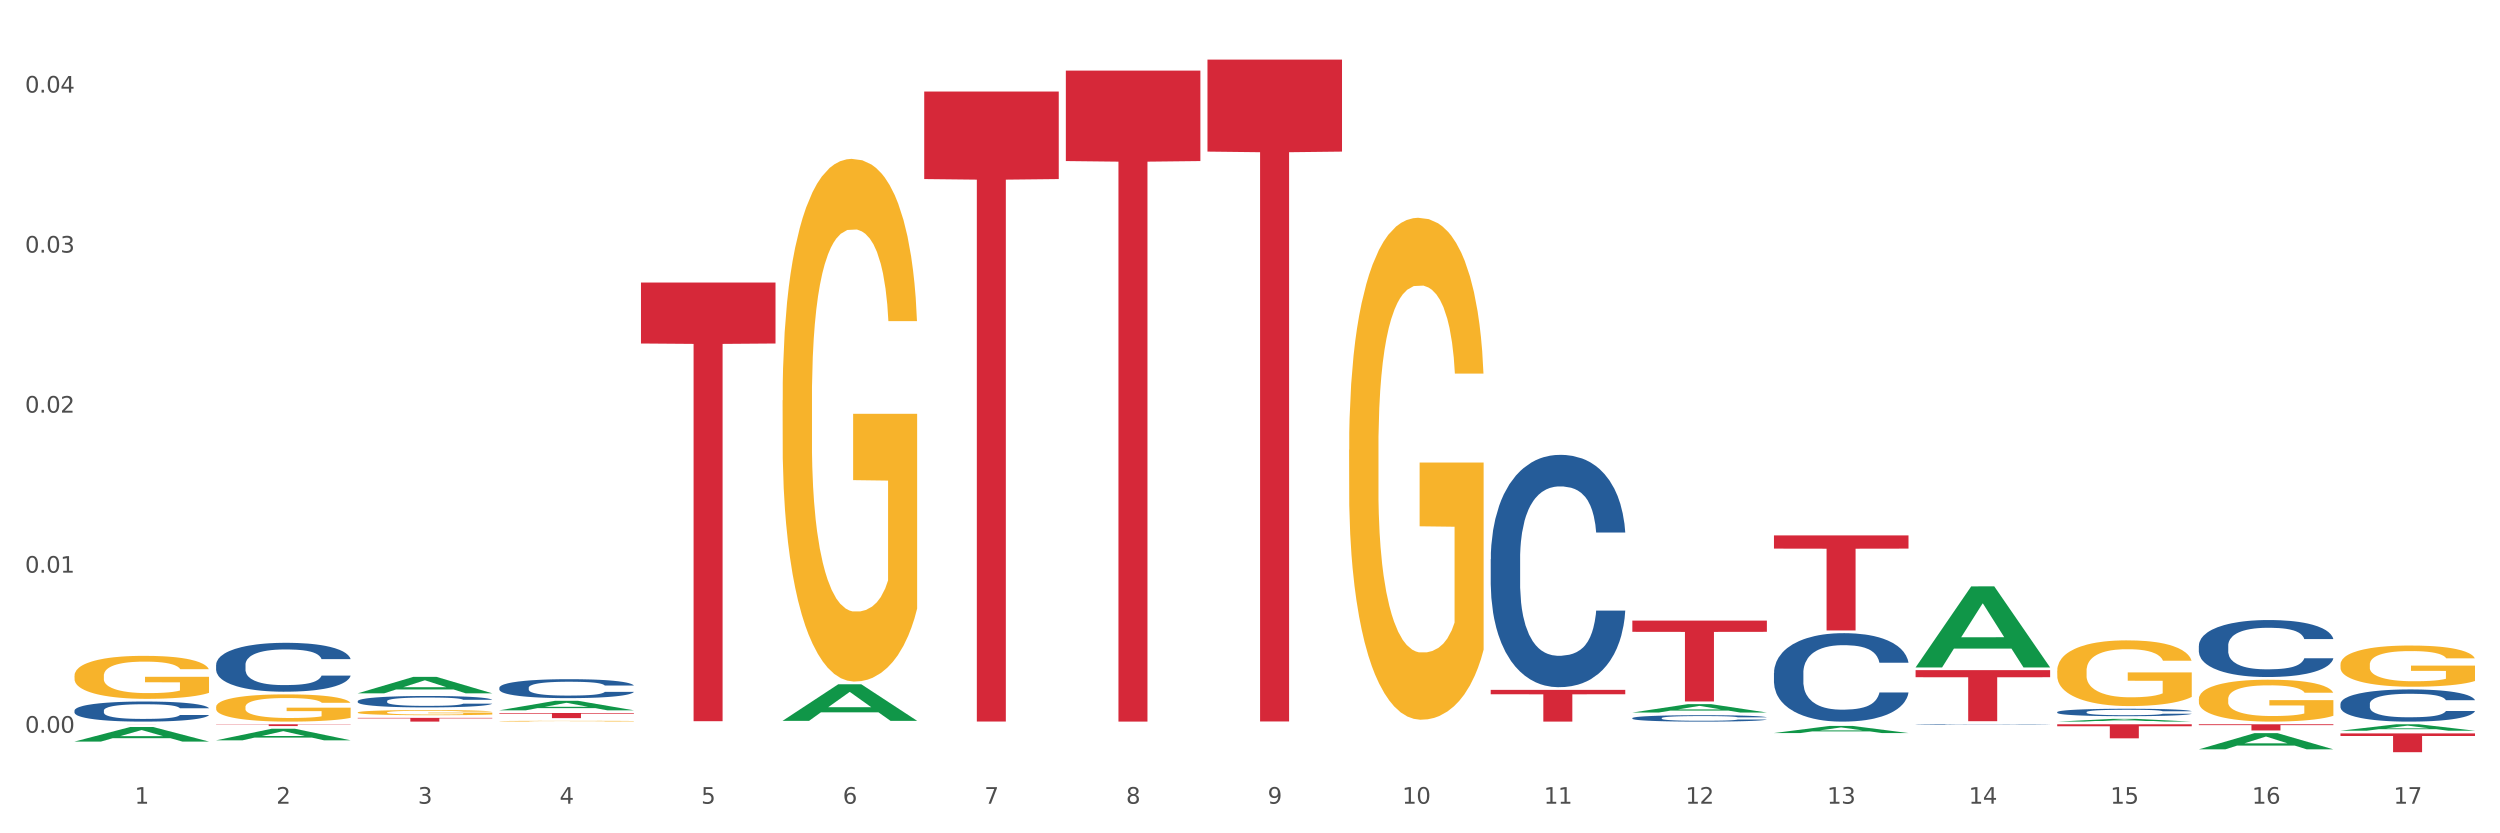 <?xml version="1.0" encoding="utf-8" standalone="no"?>
<!DOCTYPE svg PUBLIC "-//W3C//DTD SVG 1.1//EN"
  "http://www.w3.org/Graphics/SVG/1.1/DTD/svg11.dtd">
<svg xmlns:xlink="http://www.w3.org/1999/xlink" width="1080pt" height="360pt" viewBox="0 0 1080 360" xmlns="http://www.w3.org/2000/svg" version="1.1">
 <rect x="0" y="0" width="1080" height="360" fill="#333333" stroke="none"/>
 <defs>
  <style type="text/css">*{stroke-linejoin: round; stroke-linecap: butt}</style>
 </defs>
 <g id="figure_1">
  <g id="patch_1">
   <path d="M 0 360 
L 1080 360 
L 1080 0 
L 0 0 
z
" style="fill: #ffffff; stroke: #ffffff; stroke-linejoin: miter"/>
  </g>
  <g id="axes_1">
   <g id="matplotlib.axis_1">
    <g id="xtick_1">
     <g id="text_1">
      <!-- 1 -->
      <g style="fill: #4d4d4d" transform="translate(58.182 347.204) scale(0.096 -0.096)">
       <defs>
        <path id="DejaVuSans-31" d="M 794 531 
L 1825 531 
L 1825 4091 
L 703 3866 
L 703 4441 
L 1819 4666 
L 2450 4666 
L 2450 531 
L 3481 531 
L 3481 0 
L 794 0 
L 794 531 
z
" transform="scale(0.016)"/>
       </defs>
       <use xlink:href="#DejaVuSans-31"/>
      </g>
     </g>
    </g>
    <g id="xtick_2">
     <g id="text_2">
      <!-- 2 -->
      <g style="fill: #4d4d4d" transform="translate(119.364 347.204) scale(0.096 -0.096)">
       <defs>
        <path id="DejaVuSans-32" d="M 1228 531 
L 3431 531 
L 3431 0 
L 469 0 
L 469 531 
Q 828 903 1448 1529 
Q 2069 2156 2228 2338 
Q 2531 2678 2651 2914 
Q 2772 3150 2772 3378 
Q 2772 3750 2511 3984 
Q 2250 4219 1831 4219 
Q 1534 4219 1204 4116 
Q 875 4013 500 3803 
L 500 4441 
Q 881 4594 1212 4672 
Q 1544 4750 1819 4750 
Q 2544 4750 2975 4387 
Q 3406 4025 3406 3419 
Q 3406 3131 3298 2873 
Q 3191 2616 2906 2266 
Q 2828 2175 2409 1742 
Q 1991 1309 1228 531 
z
" transform="scale(0.016)"/>
       </defs>
       <use xlink:href="#DejaVuSans-32"/>
      </g>
     </g>
    </g>
    <g id="xtick_3">
     <g id="text_3">
      <!-- 3 -->
      <g style="fill: #4d4d4d" transform="translate(180.545 347.204) scale(0.096 -0.096)">
       <defs>
        <path id="DejaVuSans-33" d="M 2597 2516 
Q 3050 2419 3304 2112 
Q 3559 1806 3559 1356 
Q 3559 666 3084 287 
Q 2609 -91 1734 -91 
Q 1441 -91 1130 -33 
Q 819 25 488 141 
L 488 750 
Q 750 597 1062 519 
Q 1375 441 1716 441 
Q 2309 441 2620 675 
Q 2931 909 2931 1356 
Q 2931 1769 2642 2001 
Q 2353 2234 1838 2234 
L 1294 2234 
L 1294 2753 
L 1863 2753 
Q 2328 2753 2575 2939 
Q 2822 3125 2822 3475 
Q 2822 3834 2567 4026 
Q 2313 4219 1838 4219 
Q 1578 4219 1281 4162 
Q 984 4106 628 3988 
L 628 4550 
Q 988 4650 1302 4700 
Q 1616 4750 1894 4750 
Q 2613 4750 3031 4423 
Q 3450 4097 3450 3541 
Q 3450 3153 3228 2886 
Q 3006 2619 2597 2516 
z
" transform="scale(0.016)"/>
       </defs>
       <use xlink:href="#DejaVuSans-33"/>
      </g>
     </g>
    </g>
    <g id="xtick_4">
     <g id="text_4">
      <!-- 4 -->
      <g style="fill: #4d4d4d" transform="translate(241.726 347.204) scale(0.096 -0.096)">
       <defs>
        <path id="DejaVuSans-34" d="M 2419 4116 
L 825 1625 
L 2419 1625 
L 2419 4116 
z
M 2253 4666 
L 3047 4666 
L 3047 1625 
L 3713 1625 
L 3713 1100 
L 3047 1100 
L 3047 0 
L 2419 0 
L 2419 1100 
L 313 1100 
L 313 1709 
L 2253 4666 
z
" transform="scale(0.016)"/>
       </defs>
       <use xlink:href="#DejaVuSans-34"/>
      </g>
     </g>
    </g>
    <g id="xtick_5">
     <g id="text_5">
      <!-- 5 -->
      <g style="fill: #4d4d4d" transform="translate(302.908 347.204) scale(0.096 -0.096)">
       <defs>
        <path id="DejaVuSans-35" d="M 691 4666 
L 3169 4666 
L 3169 4134 
L 1269 4134 
L 1269 2991 
Q 1406 3038 1543 3061 
Q 1681 3084 1819 3084 
Q 2600 3084 3056 2656 
Q 3513 2228 3513 1497 
Q 3513 744 3044 326 
Q 2575 -91 1722 -91 
Q 1428 -91 1123 -41 
Q 819 9 494 109 
L 494 744 
Q 775 591 1075 516 
Q 1375 441 1709 441 
Q 2250 441 2565 725 
Q 2881 1009 2881 1497 
Q 2881 1984 2565 2268 
Q 2250 2553 1709 2553 
Q 1456 2553 1204 2497 
Q 953 2441 691 2322 
L 691 4666 
z
" transform="scale(0.016)"/>
       </defs>
       <use xlink:href="#DejaVuSans-35"/>
      </g>
     </g>
    </g>
    <g id="xtick_6">
     <g id="text_6">
      <!-- 6 -->
      <g style="fill: #4d4d4d" transform="translate(364.089 347.204) scale(0.096 -0.096)">
       <defs>
        <path id="DejaVuSans-36" d="M 2113 2584 
Q 1688 2584 1439 2293 
Q 1191 2003 1191 1497 
Q 1191 994 1439 701 
Q 1688 409 2113 409 
Q 2538 409 2786 701 
Q 3034 994 3034 1497 
Q 3034 2003 2786 2293 
Q 2538 2584 2113 2584 
z
M 3366 4563 
L 3366 3988 
Q 3128 4100 2886 4159 
Q 2644 4219 2406 4219 
Q 1781 4219 1451 3797 
Q 1122 3375 1075 2522 
Q 1259 2794 1537 2939 
Q 1816 3084 2150 3084 
Q 2853 3084 3261 2657 
Q 3669 2231 3669 1497 
Q 3669 778 3244 343 
Q 2819 -91 2113 -91 
Q 1303 -91 875 529 
Q 447 1150 447 2328 
Q 447 3434 972 4092 
Q 1497 4750 2381 4750 
Q 2619 4750 2861 4703 
Q 3103 4656 3366 4563 
z
" transform="scale(0.016)"/>
       </defs>
       <use xlink:href="#DejaVuSans-36"/>
      </g>
     </g>
    </g>
    <g id="xtick_7">
     <g id="text_7">
      <!-- 7 -->
      <g style="fill: #4d4d4d" transform="translate(425.271 347.204) scale(0.096 -0.096)">
       <defs>
        <path id="DejaVuSans-37" d="M 525 4666 
L 3525 4666 
L 3525 4397 
L 1831 0 
L 1172 0 
L 2766 4134 
L 525 4134 
L 525 4666 
z
" transform="scale(0.016)"/>
       </defs>
       <use xlink:href="#DejaVuSans-37"/>
      </g>
     </g>
    </g>
    <g id="xtick_8">
     <g id="text_8">
      <!-- 8 -->
      <g style="fill: #4d4d4d" transform="translate(486.452 347.204) scale(0.096 -0.096)">
       <defs>
        <path id="DejaVuSans-38" d="M 2034 2216 
Q 1584 2216 1326 1975 
Q 1069 1734 1069 1313 
Q 1069 891 1326 650 
Q 1584 409 2034 409 
Q 2484 409 2743 651 
Q 3003 894 3003 1313 
Q 3003 1734 2745 1975 
Q 2488 2216 2034 2216 
z
M 1403 2484 
Q 997 2584 770 2862 
Q 544 3141 544 3541 
Q 544 4100 942 4425 
Q 1341 4750 2034 4750 
Q 2731 4750 3128 4425 
Q 3525 4100 3525 3541 
Q 3525 3141 3298 2862 
Q 3072 2584 2669 2484 
Q 3125 2378 3379 2068 
Q 3634 1759 3634 1313 
Q 3634 634 3220 271 
Q 2806 -91 2034 -91 
Q 1263 -91 848 271 
Q 434 634 434 1313 
Q 434 1759 690 2068 
Q 947 2378 1403 2484 
z
M 1172 3481 
Q 1172 3119 1398 2916 
Q 1625 2713 2034 2713 
Q 2441 2713 2670 2916 
Q 2900 3119 2900 3481 
Q 2900 3844 2670 4047 
Q 2441 4250 2034 4250 
Q 1625 4250 1398 4047 
Q 1172 3844 1172 3481 
z
" transform="scale(0.016)"/>
       </defs>
       <use xlink:href="#DejaVuSans-38"/>
      </g>
     </g>
    </g>
    <g id="xtick_9">
     <g id="text_9">
      <!-- 9 -->
      <g style="fill: #4d4d4d" transform="translate(547.634 347.204) scale(0.096 -0.096)">
       <defs>
        <path id="DejaVuSans-39" d="M 703 97 
L 703 672 
Q 941 559 1184 500 
Q 1428 441 1663 441 
Q 2288 441 2617 861 
Q 2947 1281 2994 2138 
Q 2813 1869 2534 1725 
Q 2256 1581 1919 1581 
Q 1219 1581 811 2004 
Q 403 2428 403 3163 
Q 403 3881 828 4315 
Q 1253 4750 1959 4750 
Q 2769 4750 3195 4129 
Q 3622 3509 3622 2328 
Q 3622 1225 3098 567 
Q 2575 -91 1691 -91 
Q 1453 -91 1209 -44 
Q 966 3 703 97 
z
M 1959 2075 
Q 2384 2075 2632 2365 
Q 2881 2656 2881 3163 
Q 2881 3666 2632 3958 
Q 2384 4250 1959 4250 
Q 1534 4250 1286 3958 
Q 1038 3666 1038 3163 
Q 1038 2656 1286 2365 
Q 1534 2075 1959 2075 
z
" transform="scale(0.016)"/>
       </defs>
       <use xlink:href="#DejaVuSans-39"/>
      </g>
     </g>
    </g>
    <g id="xtick_10">
     <g id="text_10">
      <!-- 10 -->
      <g style="fill: #4d4d4d" transform="translate(605.761 347.204) scale(0.096 -0.096)">
       <defs>
        <path id="DejaVuSans-30" d="M 2034 4250 
Q 1547 4250 1301 3770 
Q 1056 3291 1056 2328 
Q 1056 1369 1301 889 
Q 1547 409 2034 409 
Q 2525 409 2770 889 
Q 3016 1369 3016 2328 
Q 3016 3291 2770 3770 
Q 2525 4250 2034 4250 
z
M 2034 4750 
Q 2819 4750 3233 4129 
Q 3647 3509 3647 2328 
Q 3647 1150 3233 529 
Q 2819 -91 2034 -91 
Q 1250 -91 836 529 
Q 422 1150 422 2328 
Q 422 3509 836 4129 
Q 1250 4750 2034 4750 
z
" transform="scale(0.016)"/>
       </defs>
       <use xlink:href="#DejaVuSans-31"/>
       <use xlink:href="#DejaVuSans-30" transform="translate(63.623 0)"/>
      </g>
     </g>
    </g>
    <g id="xtick_11">
     <g id="text_11">
      <!-- 11 -->
      <g style="fill: #4d4d4d" transform="translate(666.942 347.204) scale(0.096 -0.096)">
       <use xlink:href="#DejaVuSans-31"/>
       <use xlink:href="#DejaVuSans-31" transform="translate(63.623 0)"/>
      </g>
     </g>
    </g>
    <g id="xtick_12">
     <g id="text_12">
      <!-- 12 -->
      <g style="fill: #4d4d4d" transform="translate(728.124 347.204) scale(0.096 -0.096)">
       <use xlink:href="#DejaVuSans-31"/>
       <use xlink:href="#DejaVuSans-32" transform="translate(63.623 0)"/>
      </g>
     </g>
    </g>
    <g id="xtick_13">
     <g id="text_13">
      <!-- 13 -->
      <g style="fill: #4d4d4d" transform="translate(789.305 347.204) scale(0.096 -0.096)">
       <use xlink:href="#DejaVuSans-31"/>
       <use xlink:href="#DejaVuSans-33" transform="translate(63.623 0)"/>
      </g>
     </g>
    </g>
    <g id="xtick_14">
     <g id="text_14">
      <!-- 14 -->
      <g style="fill: #4d4d4d" transform="translate(850.487 347.204) scale(0.096 -0.096)">
       <use xlink:href="#DejaVuSans-31"/>
       <use xlink:href="#DejaVuSans-34" transform="translate(63.623 0)"/>
      </g>
     </g>
    </g>
    <g id="xtick_15">
     <g id="text_15">
      <!-- 15 -->
      <g style="fill: #4d4d4d" transform="translate(911.668 347.204) scale(0.096 -0.096)">
       <use xlink:href="#DejaVuSans-31"/>
       <use xlink:href="#DejaVuSans-35" transform="translate(63.623 0)"/>
      </g>
     </g>
    </g>
    <g id="xtick_16">
     <g id="text_16">
      <!-- 16 -->
      <g style="fill: #4d4d4d" transform="translate(972.849 347.204) scale(0.096 -0.096)">
       <use xlink:href="#DejaVuSans-31"/>
       <use xlink:href="#DejaVuSans-36" transform="translate(63.623 0)"/>
      </g>
     </g>
    </g>
    <g id="xtick_17">
     <g id="text_17">
      <!-- 17 -->
      <g style="fill: #4d4d4d" transform="translate(1034.031 347.204) scale(0.096 -0.096)">
       <use xlink:href="#DejaVuSans-31"/>
       <use xlink:href="#DejaVuSans-37" transform="translate(63.623 0)"/>
      </g>
     </g>
    </g>
    <g id="xtick_18"/>
    <g id="xtick_19"/>
    <g id="xtick_20"/>
    <g id="xtick_21"/>
    <g id="xtick_22"/>
    <g id="xtick_23"/>
    <g id="xtick_24"/>
    <g id="xtick_25"/>
    <g id="xtick_26"/>
    <g id="xtick_27"/>
    <g id="xtick_28"/>
    <g id="xtick_29"/>
    <g id="xtick_30"/>
    <g id="xtick_31"/>
    <g id="xtick_32"/>
    <g id="xtick_33"/>
   </g>
   <g id="matplotlib.axis_2">
    <g id="ytick_1">
     <g id="text_18">
      <!-- 0.00 -->
      <g style="fill: #4d4d4d" transform="translate(10.8 316.539) scale(0.096 -0.096)">
       <defs>
        <path id="DejaVuSans-2e" d="M 684 794 
L 1344 794 
L 1344 0 
L 684 0 
L 684 794 
z
" transform="scale(0.016)"/>
       </defs>
       <use xlink:href="#DejaVuSans-30"/>
       <use xlink:href="#DejaVuSans-2e" transform="translate(63.623 0)"/>
       <use xlink:href="#DejaVuSans-30" transform="translate(95.41 0)"/>
       <use xlink:href="#DejaVuSans-30" transform="translate(159.033 0)"/>
      </g>
     </g>
    </g>
    <g id="ytick_2">
     <g id="text_19">
      <!-- 0.01 -->
      <g style="fill: #4d4d4d" transform="translate(10.8 247.403) scale(0.096 -0.096)">
       <use xlink:href="#DejaVuSans-30"/>
       <use xlink:href="#DejaVuSans-2e" transform="translate(63.623 0)"/>
       <use xlink:href="#DejaVuSans-30" transform="translate(95.41 0)"/>
       <use xlink:href="#DejaVuSans-31" transform="translate(159.033 0)"/>
      </g>
     </g>
    </g>
    <g id="ytick_3">
     <g id="text_20">
      <!-- 0.02 -->
      <g style="fill: #4d4d4d" transform="translate(10.8 178.267) scale(0.096 -0.096)">
       <use xlink:href="#DejaVuSans-30"/>
       <use xlink:href="#DejaVuSans-2e" transform="translate(63.623 0)"/>
       <use xlink:href="#DejaVuSans-30" transform="translate(95.41 0)"/>
       <use xlink:href="#DejaVuSans-32" transform="translate(159.033 0)"/>
      </g>
     </g>
    </g>
    <g id="ytick_4">
     <g id="text_21">
      <!-- 0.03 -->
      <g style="fill: #4d4d4d" transform="translate(10.8 109.131) scale(0.096 -0.096)">
       <use xlink:href="#DejaVuSans-30"/>
       <use xlink:href="#DejaVuSans-2e" transform="translate(63.623 0)"/>
       <use xlink:href="#DejaVuSans-30" transform="translate(95.41 0)"/>
       <use xlink:href="#DejaVuSans-33" transform="translate(159.033 0)"/>
      </g>
     </g>
    </g>
    <g id="ytick_5">
     <g id="text_22">
      <!-- 0.04 -->
      <g style="fill: #4d4d4d" transform="translate(10.8 39.995) scale(0.096 -0.096)">
       <use xlink:href="#DejaVuSans-30"/>
       <use xlink:href="#DejaVuSans-2e" transform="translate(63.623 0)"/>
       <use xlink:href="#DejaVuSans-30" transform="translate(95.41 0)"/>
       <use xlink:href="#DejaVuSans-34" transform="translate(159.033 0)"/>
      </g>
     </g>
    </g>
    <g id="ytick_6"/>
    <g id="ytick_7"/>
    <g id="ytick_8"/>
    <g id="ytick_9"/>
   </g>
   <g id="PolyCollection_1">
    <path d="M 32.175 320.35 
L 32.235 320.344 
L 56.203 314.068 
L 66.15 314.063 
L 90.297 320.362 
L 78.793 320.362 
L 73.58 318.895 
L 48.833 318.895 
L 48.653 318.918 
L 43.62 320.362 
L 32.175 320.362 
L 32.175 320.35 
L 51.949 318.019 
L 70.464 318.014 
L 61.296 315.405 
L 61.176 315.393 
L 61.056 315.411 
L 51.889 318.014 
L 51.949 318.019 
L 32.175 320.35 
z
" clip-path="url(#pc95d1d91cd)" style="fill: #109648"/>
    <path d="M 888.715 289.755 
L 888.783 289.729 
L 888.783 288.796 
L 888.921 287.992 
L 889.607 286.047 
L 890.636 284.439 
L 891.391 283.584 
L 892.146 282.883 
L 893.038 282.183 
L 894.136 281.457 
L 896.126 280.394 
L 897.361 279.849 
L 898.871 279.279 
L 901.616 278.449 
L 903.606 277.982 
L 905.664 277.593 
L 909.027 277.126 
L 911.223 276.919 
L 913.556 276.763 
L 916.369 276.66 
L 918.497 276.634 
L 923.163 276.712 
L 927.143 276.945 
L 929.064 277.126 
L 931.535 277.438 
L 932.838 277.645 
L 934.966 278.06 
L 937.162 278.605 
L 938.671 279.071 
L 940.936 279.953 
L 942.651 280.835 
L 944.23 281.924 
L 945.053 282.676 
L 945.671 283.376 
L 946.22 284.18 
L 946.769 285.451 
L 934.417 285.451 
L 933.936 284.543 
L 933.182 283.687 
L 932.084 282.857 
L 931.123 282.339 
L 929.476 281.691 
L 927.966 281.276 
L 926.388 280.964 
L 924.467 280.705 
L 922.957 280.575 
L 920.83 280.472 
L 916.644 280.498 
L 913.83 280.705 
L 911.909 280.964 
L 910.674 281.198 
L 909.576 281.457 
L 908.341 281.82 
L 906.899 282.365 
L 905.87 282.857 
L 904.841 283.48 
L 904.017 284.102 
L 903.263 284.828 
L 902.645 285.606 
L 902.165 286.41 
L 901.753 287.396 
L 901.41 289.029 
L 901.41 292.582 
L 901.547 293.386 
L 901.89 294.449 
L 902.302 295.253 
L 902.988 296.212 
L 903.606 296.861 
L 904.772 297.794 
L 906.076 298.572 
L 907.105 299.065 
L 908.135 299.48 
L 909.919 300.05 
L 911.909 300.517 
L 913.624 300.802 
L 915.958 301.062 
L 917.536 301.165 
L 918.908 301.217 
L 922.271 301.217 
L 924.672 301.139 
L 927.349 300.958 
L 929.407 300.724 
L 931.123 300.439 
L 933.044 299.972 
L 934.279 299.532 
L 934.279 294.112 
L 919.183 294.086 
L 919.183 290.481 
L 946.837 290.481 
L 946.837 301.062 
L 945.671 301.606 
L 944.367 302.099 
L 942.994 302.54 
L 940.936 303.084 
L 938.465 303.603 
L 936.269 303.966 
L 933.936 304.277 
L 931.191 304.562 
L 927.623 304.822 
L 925.427 304.925 
L 922.682 305.003 
L 919.457 305.029 
L 916.644 304.977 
L 913.899 304.848 
L 911.017 304.614 
L 908.203 304.277 
L 906.076 303.94 
L 903.949 303.525 
L 901.684 302.981 
L 899.9 302.462 
L 898.528 301.995 
L 897.018 301.399 
L 895.371 300.621 
L 894.136 299.921 
L 893.038 299.195 
L 891.871 298.261 
L 891.048 297.457 
L 890.224 296.446 
L 889.744 295.694 
L 889.195 294.527 
L 888.783 292.893 
L 888.715 289.755 
z
" clip-path="url(#pc95d1d91cd)" style="fill: #f7b32b"/>
    <path d="M 582.808 194.283 
L 582.876 194.085 
L 582.876 186.955 
L 583.014 180.816 
L 583.7 165.962 
L 584.729 153.683 
L 585.484 147.148 
L 586.239 141.801 
L 587.131 136.453 
L 588.229 130.908 
L 590.219 122.788 
L 591.454 118.629 
L 592.964 114.272 
L 595.709 107.935 
L 597.699 104.37 
L 599.757 101.399 
L 603.12 97.834 
L 605.316 96.25 
L 607.649 95.062 
L 610.462 94.27 
L 612.589 94.072 
L 617.256 94.666 
L 621.236 96.448 
L 623.157 97.834 
L 625.628 100.211 
L 626.931 101.795 
L 629.059 104.964 
L 631.254 109.123 
L 632.764 112.688 
L 635.029 119.421 
L 636.744 126.155 
L 638.322 134.473 
L 639.146 140.216 
L 639.764 145.564 
L 640.312 151.703 
L 640.861 161.407 
L 628.51 161.407 
L 628.029 154.476 
L 627.274 147.94 
L 626.176 141.603 
L 625.216 137.642 
L 623.569 132.691 
L 622.059 129.522 
L 620.481 127.145 
L 618.56 125.165 
L 617.05 124.175 
L 614.923 123.382 
L 610.737 123.58 
L 607.923 125.165 
L 606.002 127.145 
L 604.767 128.928 
L 603.669 130.908 
L 602.433 133.681 
L 600.992 137.84 
L 599.963 141.603 
L 598.934 146.356 
L 598.11 151.109 
L 597.355 156.654 
L 596.738 162.596 
L 596.258 168.735 
L 595.846 176.261 
L 595.503 188.738 
L 595.503 215.87 
L 595.64 222.009 
L 595.983 230.129 
L 596.395 236.269 
L 597.081 243.597 
L 597.699 248.548 
L 598.865 255.677 
L 600.169 261.619 
L 601.198 265.382 
L 602.228 268.55 
L 604.012 272.907 
L 606.002 276.472 
L 607.717 278.651 
L 610.05 280.631 
L 611.629 281.423 
L 613.001 281.819 
L 616.364 281.819 
L 618.765 281.225 
L 621.442 279.839 
L 623.5 278.057 
L 625.216 275.878 
L 627.137 272.313 
L 628.372 268.946 
L 628.372 227.555 
L 613.276 227.357 
L 613.276 199.828 
L 640.93 199.828 
L 640.93 280.631 
L 639.764 284.79 
L 638.46 288.553 
L 637.087 291.92 
L 635.029 296.079 
L 632.558 300.04 
L 630.362 302.812 
L 628.029 305.189 
L 625.284 307.367 
L 621.716 309.348 
L 619.52 310.14 
L 616.775 310.734 
L 613.55 310.932 
L 610.737 310.536 
L 607.992 309.546 
L 605.11 307.764 
L 602.296 305.189 
L 600.169 302.614 
L 598.042 299.446 
L 595.777 295.287 
L 593.993 291.326 
L 592.621 287.761 
L 591.111 283.206 
L 589.464 277.264 
L 588.229 271.917 
L 587.131 266.372 
L 585.964 259.242 
L 585.141 253.103 
L 584.317 245.379 
L 583.837 239.636 
L 583.288 230.724 
L 582.876 218.247 
L 582.808 194.283 
z
" clip-path="url(#pc95d1d91cd)" style="fill: #f7b32b"/>
    <path d="M 338.082 172.974 
L 338.151 172.768 
L 338.151 165.344 
L 338.288 158.951 
L 338.974 143.484 
L 340.003 130.697 
L 340.758 123.892 
L 341.513 118.324 
L 342.405 112.756 
L 343.503 106.981 
L 345.493 98.526 
L 346.728 94.195 
L 348.238 89.658 
L 350.983 83.059 
L 352.973 79.347 
L 355.032 76.253 
L 358.394 72.541 
L 360.59 70.891 
L 362.923 69.654 
L 365.737 68.829 
L 367.864 68.623 
L 372.53 69.241 
L 376.51 71.097 
L 378.431 72.541 
L 380.902 75.016 
L 382.206 76.666 
L 384.333 79.965 
L 386.529 84.296 
L 388.038 88.008 
L 390.303 95.02 
L 392.019 102.032 
L 393.597 110.693 
L 394.42 116.674 
L 395.038 122.242 
L 395.587 128.635 
L 396.136 138.74 
L 383.784 138.74 
L 383.304 131.522 
L 382.549 124.717 
L 381.451 118.117 
L 380.49 113.993 
L 378.843 108.837 
L 377.334 105.538 
L 375.755 103.063 
L 373.834 101.001 
L 372.324 99.969 
L 370.197 99.144 
L 366.011 99.351 
L 363.198 101.001 
L 361.276 103.063 
L 360.041 104.919 
L 358.943 106.981 
L 357.708 109.868 
L 356.267 114.199 
L 355.237 118.117 
L 354.208 123.067 
L 353.385 128.016 
L 352.63 133.791 
L 352.012 139.978 
L 351.532 146.371 
L 351.12 154.207 
L 350.777 167.2 
L 350.777 195.453 
L 350.914 201.846 
L 351.257 210.301 
L 351.669 216.695 
L 352.355 224.325 
L 352.973 229.481 
L 354.139 236.905 
L 355.443 243.092 
L 356.473 247.01 
L 357.502 250.31 
L 359.286 254.847 
L 361.276 258.559 
L 362.992 260.827 
L 365.325 262.89 
L 366.903 263.715 
L 368.276 264.127 
L 371.638 264.127 
L 374.04 263.508 
L 376.716 262.065 
L 378.775 260.209 
L 380.49 257.94 
L 382.412 254.228 
L 383.647 250.722 
L 383.647 207.62 
L 368.55 207.414 
L 368.55 178.749 
L 396.204 178.749 
L 396.204 262.89 
L 395.038 267.22 
L 393.734 271.139 
L 392.362 274.645 
L 390.303 278.975 
L 387.833 283.1 
L 385.637 285.987 
L 383.304 288.462 
L 380.559 290.73 
L 376.99 292.793 
L 374.795 293.618 
L 372.05 294.236 
L 368.824 294.443 
L 366.011 294.03 
L 363.266 292.999 
L 360.384 291.143 
L 357.571 288.462 
L 355.443 285.781 
L 353.316 282.481 
L 351.052 278.15 
L 349.267 274.026 
L 347.895 270.314 
L 346.385 265.571 
L 344.738 259.384 
L 343.503 253.816 
L 342.405 248.041 
L 341.239 240.617 
L 340.415 234.224 
L 339.592 226.181 
L 339.111 220.2 
L 338.562 210.92 
L 338.151 197.928 
L 338.082 172.974 
z
" clip-path="url(#pc95d1d91cd)" style="fill: #f7b32b"/>
    <path d="M 1011.078 287.098 
L 1011.146 287.082 
L 1011.146 286.496 
L 1011.284 285.992 
L 1011.97 284.772 
L 1012.999 283.763 
L 1013.754 283.226 
L 1014.509 282.787 
L 1015.401 282.348 
L 1016.499 281.892 
L 1018.489 281.225 
L 1019.724 280.884 
L 1021.234 280.526 
L 1023.978 280.005 
L 1025.969 279.713 
L 1028.027 279.469 
L 1031.39 279.176 
L 1033.585 279.046 
L 1035.919 278.948 
L 1038.732 278.883 
L 1040.859 278.867 
L 1045.526 278.915 
L 1049.506 279.062 
L 1051.427 279.176 
L 1053.897 279.371 
L 1055.201 279.501 
L 1057.328 279.761 
L 1059.524 280.103 
L 1061.034 280.396 
L 1063.299 280.949 
L 1065.014 281.502 
L 1066.592 282.185 
L 1067.416 282.657 
L 1068.033 283.096 
L 1068.582 283.601 
L 1069.131 284.398 
L 1056.78 284.398 
L 1056.299 283.828 
L 1055.544 283.292 
L 1054.446 282.771 
L 1053.486 282.446 
L 1051.839 282.039 
L 1050.329 281.779 
L 1048.751 281.583 
L 1046.829 281.421 
L 1045.32 281.339 
L 1043.192 281.274 
L 1039.007 281.291 
L 1036.193 281.421 
L 1034.272 281.583 
L 1033.037 281.73 
L 1031.939 281.892 
L 1030.703 282.12 
L 1029.262 282.462 
L 1028.233 282.771 
L 1027.204 283.161 
L 1026.38 283.552 
L 1025.625 284.007 
L 1025.008 284.495 
L 1024.527 285 
L 1024.116 285.618 
L 1023.773 286.643 
L 1023.773 288.871 
L 1023.91 289.376 
L 1024.253 290.043 
L 1024.665 290.547 
L 1025.351 291.149 
L 1025.969 291.556 
L 1027.135 292.141 
L 1028.439 292.629 
L 1029.468 292.938 
L 1030.498 293.199 
L 1032.282 293.557 
L 1034.272 293.849 
L 1035.987 294.028 
L 1038.32 294.191 
L 1039.899 294.256 
L 1041.271 294.289 
L 1044.634 294.289 
L 1047.035 294.24 
L 1049.712 294.126 
L 1051.77 293.98 
L 1053.486 293.801 
L 1055.407 293.508 
L 1056.642 293.231 
L 1056.642 289.831 
L 1041.546 289.815 
L 1041.546 287.554 
L 1069.2 287.554 
L 1069.2 294.191 
L 1068.033 294.533 
L 1066.73 294.842 
L 1065.357 295.118 
L 1063.299 295.46 
L 1060.828 295.785 
L 1058.632 296.013 
L 1056.299 296.208 
L 1053.554 296.387 
L 1049.986 296.55 
L 1047.79 296.615 
L 1045.045 296.664 
L 1041.82 296.68 
L 1039.007 296.647 
L 1036.262 296.566 
L 1033.38 296.42 
L 1030.566 296.208 
L 1028.439 295.997 
L 1026.312 295.736 
L 1024.047 295.395 
L 1022.263 295.069 
L 1020.891 294.777 
L 1019.381 294.402 
L 1017.734 293.914 
L 1016.499 293.475 
L 1015.401 293.02 
L 1014.234 292.434 
L 1013.411 291.93 
L 1012.587 291.295 
L 1012.107 290.824 
L 1011.558 290.091 
L 1011.146 289.067 
L 1011.078 287.098 
z
" clip-path="url(#pc95d1d91cd)" style="fill: #f7b32b"/>
    <path d="M 93.356 319.809 
L 93.416 319.804 
L 117.384 314.806 
L 127.331 314.802 
L 151.479 319.819 
L 139.974 319.819 
L 134.761 318.65 
L 110.014 318.65 
L 109.834 318.669 
L 104.801 319.819 
L 93.356 319.819 
L 93.356 319.809 
L 113.13 317.953 
L 131.645 317.948 
L 122.478 315.871 
L 122.358 315.862 
L 122.238 315.876 
L 113.07 317.948 
L 113.13 317.953 
L 93.356 319.809 
z
" clip-path="url(#pc95d1d91cd)" style="fill: #109648"/>
    <path d="M 949.896 301.999 
L 949.965 301.982 
L 949.965 301.387 
L 950.102 300.874 
L 950.788 299.633 
L 951.818 298.607 
L 952.572 298.061 
L 953.327 297.614 
L 954.219 297.168 
L 955.317 296.704 
L 957.307 296.026 
L 958.543 295.679 
L 960.052 295.315 
L 962.797 294.785 
L 964.787 294.487 
L 966.846 294.239 
L 970.208 293.941 
L 972.404 293.809 
L 974.737 293.71 
L 977.551 293.644 
L 979.678 293.627 
L 984.344 293.677 
L 988.324 293.826 
L 990.246 293.941 
L 992.716 294.14 
L 994.02 294.272 
L 996.147 294.537 
L 998.343 294.884 
L 999.853 295.182 
L 1002.117 295.745 
L 1003.833 296.307 
L 1005.411 297.002 
L 1006.234 297.482 
L 1006.852 297.929 
L 1007.401 298.442 
L 1007.95 299.252 
L 995.598 299.252 
L 995.118 298.673 
L 994.363 298.127 
L 993.265 297.598 
L 992.304 297.267 
L 990.657 296.853 
L 989.148 296.589 
L 987.569 296.39 
L 985.648 296.225 
L 984.138 296.142 
L 982.011 296.076 
L 977.825 296.092 
L 975.012 296.225 
L 973.09 296.39 
L 971.855 296.539 
L 970.757 296.704 
L 969.522 296.936 
L 968.081 297.283 
L 967.052 297.598 
L 966.022 297.995 
L 965.199 298.392 
L 964.444 298.855 
L 963.826 299.352 
L 963.346 299.864 
L 962.934 300.493 
L 962.591 301.536 
L 962.591 303.802 
L 962.728 304.315 
L 963.072 304.993 
L 963.483 305.506 
L 964.169 306.118 
L 964.787 306.532 
L 965.954 307.128 
L 967.257 307.624 
L 968.287 307.938 
L 969.316 308.203 
L 971.1 308.567 
L 973.09 308.865 
L 974.806 309.047 
L 977.139 309.212 
L 978.717 309.279 
L 980.09 309.312 
L 983.452 309.312 
L 985.854 309.262 
L 988.53 309.146 
L 990.589 308.997 
L 992.304 308.815 
L 994.226 308.517 
L 995.461 308.236 
L 995.461 304.778 
L 980.364 304.762 
L 980.364 302.462 
L 1008.019 302.462 
L 1008.019 309.212 
L 1006.852 309.56 
L 1005.548 309.874 
L 1004.176 310.155 
L 1002.117 310.503 
L 999.647 310.834 
L 997.451 311.065 
L 995.118 311.264 
L 992.373 311.446 
L 988.805 311.611 
L 986.609 311.678 
L 983.864 311.727 
L 980.639 311.744 
L 977.825 311.711 
L 975.08 311.628 
L 972.198 311.479 
L 969.385 311.264 
L 967.257 311.049 
L 965.13 310.784 
L 962.866 310.437 
L 961.082 310.106 
L 959.709 309.808 
L 958.199 309.427 
L 956.553 308.931 
L 955.317 308.484 
L 954.219 308.021 
L 953.053 307.426 
L 952.229 306.913 
L 951.406 306.267 
L 950.926 305.788 
L 950.377 305.043 
L 949.965 304.001 
L 949.896 301.999 
z
" clip-path="url(#pc95d1d91cd)" style="fill: #f7b32b"/>
    <path d="M 154.538 299.498 
L 154.598 299.491 
L 178.566 292.402 
L 188.512 292.395 
L 212.66 299.511 
L 201.156 299.511 
L 195.943 297.854 
L 171.196 297.854 
L 171.016 297.881 
L 165.983 299.511 
L 154.538 299.511 
L 154.538 299.498 
L 174.311 296.865 
L 192.827 296.858 
L 183.659 293.912 
L 183.539 293.899 
L 183.419 293.919 
L 174.251 296.858 
L 174.311 296.865 
L 154.538 299.498 
z
" clip-path="url(#pc95d1d91cd)" style="fill: #109648"/>
    <path d="M 705.171 307.808 
L 705.23 307.804 
L 729.198 304.182 
L 739.145 304.179 
L 763.293 307.815 
L 751.788 307.815 
L 746.575 306.968 
L 721.828 306.968 
L 721.649 306.982 
L 716.615 307.815 
L 705.171 307.815 
L 705.171 307.808 
L 724.944 306.463 
L 743.459 306.459 
L 734.292 304.954 
L 734.172 304.947 
L 734.052 304.957 
L 724.884 306.459 
L 724.944 306.463 
L 705.171 307.808 
z
" clip-path="url(#pc95d1d91cd)" style="fill: #109648"/>
    <path d="M 338.082 311.372 
L 338.142 311.357 
L 362.11 295.606 
L 372.057 295.591 
L 396.204 311.402 
L 384.7 311.402 
L 379.487 307.72 
L 354.74 307.72 
L 354.56 307.779 
L 349.527 311.402 
L 338.082 311.402 
L 338.082 311.372 
L 357.856 305.523 
L 376.371 305.508 
L 367.203 298.961 
L 367.083 298.931 
L 366.963 298.976 
L 357.796 305.508 
L 357.856 305.523 
L 338.082 311.372 
z
" clip-path="url(#pc95d1d91cd)" style="fill: #109648"/>
    <path d="M 215.719 306.849 
L 215.779 306.845 
L 239.747 302.751 
L 249.694 302.747 
L 273.842 306.857 
L 262.337 306.857 
L 257.124 305.9 
L 232.377 305.9 
L 232.197 305.915 
L 227.164 306.857 
L 215.719 306.857 
L 215.719 306.849 
L 235.493 305.329 
L 254.008 305.325 
L 244.84 303.623 
L 244.72 303.616 
L 244.601 303.627 
L 235.433 305.325 
L 235.493 305.329 
L 215.719 306.849 
z
" clip-path="url(#pc95d1d91cd)" style="fill: #109648"/>
    <path d="M 766.352 316.672 
L 766.412 316.669 
L 790.38 313.602 
L 800.327 313.6 
L 824.474 316.678 
L 812.97 316.678 
L 807.757 315.961 
L 783.01 315.961 
L 782.83 315.973 
L 777.797 316.678 
L 766.352 316.678 
L 766.352 316.672 
L 786.126 315.533 
L 804.641 315.53 
L 795.473 314.256 
L 795.353 314.25 
L 795.233 314.259 
L 786.066 315.53 
L 786.126 315.533 
L 766.352 316.672 
z
" clip-path="url(#pc95d1d91cd)" style="fill: #109648"/>
    <path d="M 93.356 305.408 
L 93.425 305.398 
L 93.425 305.01 
L 93.562 304.677 
L 94.248 303.87 
L 95.278 303.203 
L 96.033 302.848 
L 96.787 302.558 
L 97.68 302.268 
L 98.778 301.966 
L 100.768 301.525 
L 102.003 301.3 
L 103.512 301.063 
L 106.257 300.719 
L 108.247 300.525 
L 110.306 300.364 
L 113.668 300.17 
L 115.864 300.084 
L 118.197 300.02 
L 121.011 299.977 
L 123.138 299.966 
L 127.804 299.998 
L 131.784 300.095 
L 133.706 300.17 
L 136.176 300.299 
L 137.48 300.385 
L 139.607 300.557 
L 141.803 300.783 
L 143.313 300.977 
L 145.577 301.343 
L 147.293 301.708 
L 148.871 302.16 
L 149.695 302.472 
L 150.312 302.762 
L 150.861 303.096 
L 151.41 303.623 
L 139.058 303.623 
L 138.578 303.246 
L 137.823 302.891 
L 136.725 302.547 
L 135.764 302.332 
L 134.118 302.063 
L 132.608 301.891 
L 131.03 301.762 
L 129.108 301.655 
L 127.599 301.601 
L 125.471 301.558 
L 121.285 301.568 
L 118.472 301.655 
L 116.55 301.762 
L 115.315 301.859 
L 114.217 301.966 
L 112.982 302.117 
L 111.541 302.343 
L 110.512 302.547 
L 109.482 302.805 
L 108.659 303.064 
L 107.904 303.365 
L 107.287 303.687 
L 106.806 304.021 
L 106.394 304.43 
L 106.051 305.107 
L 106.051 306.581 
L 106.189 306.914 
L 106.532 307.355 
L 106.943 307.689 
L 107.63 308.087 
L 108.247 308.356 
L 109.414 308.743 
L 110.718 309.065 
L 111.747 309.27 
L 112.776 309.442 
L 114.56 309.679 
L 116.55 309.872 
L 118.266 309.99 
L 120.599 310.098 
L 122.177 310.141 
L 123.55 310.163 
L 126.912 310.163 
L 129.314 310.13 
L 131.99 310.055 
L 134.049 309.958 
L 135.764 309.84 
L 137.686 309.646 
L 138.921 309.463 
L 138.921 307.215 
L 123.824 307.205 
L 123.824 305.71 
L 151.479 305.71 
L 151.479 310.098 
L 150.312 310.324 
L 149.008 310.528 
L 147.636 310.711 
L 145.577 310.937 
L 143.107 311.152 
L 140.911 311.303 
L 138.578 311.432 
L 135.833 311.55 
L 132.265 311.658 
L 130.069 311.701 
L 127.324 311.733 
L 124.099 311.744 
L 121.285 311.722 
L 118.54 311.668 
L 115.658 311.572 
L 112.845 311.432 
L 110.718 311.292 
L 108.59 311.12 
L 106.326 310.894 
L 104.542 310.679 
L 103.169 310.485 
L 101.66 310.238 
L 100.013 309.915 
L 98.778 309.625 
L 97.68 309.324 
L 96.513 308.936 
L 95.69 308.603 
L 94.866 308.183 
L 94.386 307.872 
L 93.837 307.388 
L 93.425 306.71 
L 93.356 305.408 
z
" clip-path="url(#pc95d1d91cd)" style="fill: #f7b32b"/>
    <path d="M 154.538 307.78 
L 154.606 307.778 
L 154.606 307.705 
L 154.744 307.642 
L 155.43 307.49 
L 156.459 307.364 
L 157.214 307.297 
L 157.969 307.242 
L 158.861 307.187 
L 159.959 307.13 
L 161.949 307.047 
L 163.184 307.005 
L 164.694 306.96 
L 167.439 306.895 
L 169.429 306.859 
L 171.487 306.828 
L 174.85 306.792 
L 177.046 306.775 
L 179.379 306.763 
L 182.192 306.755 
L 184.32 306.753 
L 188.986 306.759 
L 192.966 306.777 
L 194.887 306.792 
L 197.358 306.816 
L 198.661 306.832 
L 200.789 306.865 
L 202.985 306.907 
L 204.494 306.944 
L 206.759 307.013 
L 208.474 307.082 
L 210.053 307.167 
L 210.876 307.226 
L 211.494 307.281 
L 212.043 307.343 
L 212.592 307.443 
L 200.24 307.443 
L 199.759 307.372 
L 199.005 307.305 
L 197.907 307.24 
L 196.946 307.199 
L 195.299 307.149 
L 193.789 307.116 
L 192.211 307.092 
L 190.29 307.072 
L 188.78 307.061 
L 186.653 307.053 
L 182.467 307.055 
L 179.653 307.072 
L 177.732 307.092 
L 176.497 307.11 
L 175.399 307.13 
L 174.164 307.159 
L 172.723 307.201 
L 171.693 307.24 
L 170.664 307.289 
L 169.84 307.337 
L 169.086 307.394 
L 168.468 307.455 
L 167.988 307.518 
L 167.576 307.595 
L 167.233 307.723 
L 167.233 308.001 
L 167.37 308.064 
L 167.713 308.147 
L 168.125 308.21 
L 168.811 308.285 
L 169.429 308.336 
L 170.595 308.409 
L 171.899 308.469 
L 172.928 308.508 
L 173.958 308.54 
L 175.742 308.585 
L 177.732 308.622 
L 179.447 308.644 
L 181.781 308.664 
L 183.359 308.672 
L 184.731 308.676 
L 188.094 308.676 
L 190.495 308.67 
L 193.172 308.656 
L 195.23 308.638 
L 196.946 308.616 
L 198.867 308.579 
L 200.102 308.545 
L 200.102 308.121 
L 185.006 308.118 
L 185.006 307.836 
L 212.66 307.836 
L 212.66 308.664 
L 211.494 308.707 
L 210.19 308.745 
L 208.817 308.78 
L 206.759 308.822 
L 204.288 308.863 
L 202.092 308.891 
L 199.759 308.916 
L 197.014 308.938 
L 193.446 308.958 
L 191.25 308.967 
L 188.505 308.973 
L 185.28 308.975 
L 182.467 308.971 
L 179.722 308.96 
L 176.84 308.942 
L 174.026 308.916 
L 171.899 308.889 
L 169.772 308.857 
L 167.507 308.814 
L 165.723 308.774 
L 164.351 308.737 
L 162.841 308.691 
L 161.194 308.63 
L 159.959 308.575 
L 158.861 308.518 
L 157.694 308.445 
L 156.871 308.382 
L 156.048 308.303 
L 155.567 308.244 
L 155.018 308.153 
L 154.606 308.025 
L 154.538 307.78 
z
" clip-path="url(#pc95d1d91cd)" style="fill: #f7b32b"/>
    <path d="M 215.719 311.552 
L 215.788 311.551 
L 215.788 311.539 
L 215.925 311.529 
L 216.611 311.505 
L 217.641 311.485 
L 218.395 311.474 
L 219.15 311.465 
L 220.042 311.456 
L 221.14 311.447 
L 223.13 311.434 
L 224.366 311.427 
L 225.875 311.42 
L 228.62 311.409 
L 230.61 311.403 
L 232.669 311.399 
L 236.031 311.393 
L 238.227 311.39 
L 240.56 311.388 
L 243.374 311.387 
L 245.501 311.386 
L 250.167 311.387 
L 254.147 311.39 
L 256.069 311.393 
L 258.539 311.397 
L 259.843 311.399 
L 261.97 311.404 
L 264.166 311.411 
L 265.676 311.417 
L 267.94 311.428 
L 269.656 311.439 
L 271.234 311.453 
L 272.057 311.462 
L 272.675 311.471 
L 273.224 311.481 
L 273.773 311.497 
L 261.421 311.497 
L 260.941 311.486 
L 260.186 311.475 
L 259.088 311.465 
L 258.127 311.458 
L 256.48 311.45 
L 254.971 311.445 
L 253.392 311.441 
L 251.471 311.438 
L 249.961 311.436 
L 247.834 311.435 
L 243.648 311.435 
L 240.835 311.438 
L 238.913 311.441 
L 237.678 311.444 
L 236.58 311.447 
L 235.345 311.452 
L 233.904 311.459 
L 232.875 311.465 
L 231.845 311.473 
L 231.022 311.48 
L 230.267 311.49 
L 229.649 311.499 
L 229.169 311.509 
L 228.757 311.522 
L 228.414 311.542 
L 228.414 311.587 
L 228.551 311.597 
L 228.895 311.611 
L 229.306 311.621 
L 229.993 311.633 
L 230.61 311.641 
L 231.777 311.653 
L 233.08 311.662 
L 234.11 311.669 
L 235.139 311.674 
L 236.923 311.681 
L 238.913 311.687 
L 240.629 311.691 
L 242.962 311.694 
L 244.54 311.695 
L 245.913 311.696 
L 249.275 311.696 
L 251.677 311.695 
L 254.353 311.692 
L 256.412 311.69 
L 258.127 311.686 
L 260.049 311.68 
L 261.284 311.675 
L 261.284 311.606 
L 246.187 311.606 
L 246.187 311.561 
L 273.842 311.561 
L 273.842 311.694 
L 272.675 311.701 
L 271.371 311.707 
L 269.999 311.712 
L 267.94 311.719 
L 265.47 311.726 
L 263.274 311.73 
L 260.941 311.734 
L 258.196 311.738 
L 254.628 311.741 
L 252.432 311.742 
L 249.687 311.743 
L 246.462 311.744 
L 243.648 311.743 
L 240.903 311.741 
L 238.021 311.738 
L 235.208 311.734 
L 233.08 311.73 
L 230.953 311.725 
L 228.689 311.718 
L 226.905 311.711 
L 225.532 311.706 
L 224.022 311.698 
L 222.376 311.688 
L 221.14 311.679 
L 220.042 311.67 
L 218.876 311.659 
L 218.052 311.648 
L 217.229 311.636 
L 216.749 311.626 
L 216.2 311.612 
L 215.788 311.591 
L 215.719 311.552 
z
" clip-path="url(#pc95d1d91cd)" style="fill: #f7b32b"/>
    <path d="M 32.175 291.911 
L 32.244 291.894 
L 32.244 291.283 
L 32.381 290.757 
L 33.067 289.484 
L 34.096 288.432 
L 34.851 287.872 
L 35.606 287.414 
L 36.498 286.955 
L 37.596 286.48 
L 39.586 285.784 
L 40.821 285.428 
L 42.331 285.055 
L 45.076 284.511 
L 47.066 284.206 
L 49.124 283.951 
L 52.487 283.646 
L 54.683 283.51 
L 57.016 283.408 
L 59.829 283.34 
L 61.957 283.323 
L 66.623 283.374 
L 70.603 283.527 
L 72.524 283.646 
L 74.995 283.85 
L 76.299 283.985 
L 78.426 284.257 
L 80.622 284.613 
L 82.131 284.919 
L 84.396 285.496 
L 86.111 286.073 
L 87.69 286.786 
L 88.513 287.278 
L 89.131 287.736 
L 89.68 288.262 
L 90.229 289.094 
L 77.877 289.094 
L 77.397 288.5 
L 76.642 287.94 
L 75.544 287.397 
L 74.583 287.057 
L 72.936 286.633 
L 71.426 286.361 
L 69.848 286.158 
L 67.927 285.988 
L 66.417 285.903 
L 64.29 285.835 
L 60.104 285.852 
L 57.29 285.988 
L 55.369 286.158 
L 54.134 286.31 
L 53.036 286.48 
L 51.801 286.718 
L 50.36 287.074 
L 49.33 287.397 
L 48.301 287.804 
L 47.478 288.211 
L 46.723 288.686 
L 46.105 289.196 
L 45.625 289.722 
L 45.213 290.367 
L 44.87 291.436 
L 44.87 293.761 
L 45.007 294.287 
L 45.35 294.983 
L 45.762 295.509 
L 46.448 296.137 
L 47.066 296.561 
L 48.232 297.172 
L 49.536 297.682 
L 50.566 298.004 
L 51.595 298.276 
L 53.379 298.649 
L 55.369 298.954 
L 57.085 299.141 
L 59.418 299.311 
L 60.996 299.379 
L 62.368 299.413 
L 65.731 299.413 
L 68.133 299.362 
L 70.809 299.243 
L 72.868 299.09 
L 74.583 298.904 
L 76.504 298.598 
L 77.74 298.31 
L 77.74 294.762 
L 62.643 294.745 
L 62.643 292.386 
L 90.297 292.386 
L 90.297 299.311 
L 89.131 299.667 
L 87.827 299.99 
L 86.455 300.278 
L 84.396 300.635 
L 81.926 300.974 
L 79.73 301.212 
L 77.397 301.415 
L 74.652 301.602 
L 71.083 301.772 
L 68.887 301.84 
L 66.143 301.891 
L 62.917 301.908 
L 60.104 301.874 
L 57.359 301.789 
L 54.477 301.636 
L 51.663 301.415 
L 49.536 301.195 
L 47.409 300.923 
L 45.144 300.567 
L 43.36 300.227 
L 41.988 299.922 
L 40.478 299.532 
L 38.831 299.022 
L 37.596 298.564 
L 36.498 298.089 
L 35.332 297.478 
L 34.508 296.952 
L 33.685 296.29 
L 33.204 295.798 
L 32.655 295.034 
L 32.244 293.965 
L 32.175 291.911 
z
" clip-path="url(#pc95d1d91cd)" style="fill: #f7b32b"/>
    <path d="M 521.626 25.759 
L 579.749 25.759 
L 579.749 65.493 
L 556.885 65.761 
L 556.885 311.677 
L 544.352 311.677 
L 544.352 65.761 
L 521.626 65.493 
L 521.626 26.028 
L 521.626 25.759 
z
" clip-path="url(#pc95d1d91cd)" style="fill: #d62839"/>
    <path d="M 154.538 310.123 
L 212.66 310.123 
L 212.66 310.348 
L 189.797 310.35 
L 189.797 311.744 
L 177.263 311.744 
L 177.263 310.35 
L 154.538 310.348 
L 154.538 310.125 
L 154.538 310.123 
z
" clip-path="url(#pc95d1d91cd)" style="fill: #d62839"/>
    <path d="M 32.175 312.892 
L 90.297 312.892 
L 90.297 312.895 
L 67.434 312.895 
L 67.434 312.914 
L 54.901 312.914 
L 54.901 312.895 
L 32.175 312.895 
L 32.175 312.892 
L 32.175 312.892 
z
" clip-path="url(#pc95d1d91cd)" style="fill: #d62839"/>
    <path d="M 93.356 312.892 
L 151.479 312.892 
L 151.479 312.998 
L 128.615 312.999 
L 128.615 313.653 
L 116.082 313.653 
L 116.082 312.999 
L 93.356 312.998 
L 93.356 312.893 
L 93.356 312.892 
z
" clip-path="url(#pc95d1d91cd)" style="fill: #d62839"/>
    <path d="M 460.445 30.491 
L 518.567 30.491 
L 518.567 69.575 
L 495.704 69.839 
L 495.704 311.738 
L 483.17 311.738 
L 483.17 69.839 
L 460.445 69.575 
L 460.445 30.755 
L 460.445 30.491 
z
" clip-path="url(#pc95d1d91cd)" style="fill: #d62839"/>
    <path d="M 399.263 39.533 
L 457.386 39.533 
L 457.386 77.353 
L 434.523 77.609 
L 434.523 311.688 
L 421.989 311.688 
L 421.989 77.609 
L 399.263 77.353 
L 399.263 39.788 
L 399.263 39.533 
z
" clip-path="url(#pc95d1d91cd)" style="fill: #d62839"/>
    <path d="M 276.901 122.055 
L 335.023 122.055 
L 335.023 148.392 
L 312.16 148.57 
L 312.16 311.572 
L 299.626 311.572 
L 299.626 148.57 
L 276.901 148.392 
L 276.901 122.233 
L 276.901 122.055 
z
" clip-path="url(#pc95d1d91cd)" style="fill: #d62839"/>
    <path d="M 215.719 308.006 
L 273.842 308.006 
L 273.842 308.316 
L 250.978 308.318 
L 250.978 310.238 
L 238.445 310.238 
L 238.445 308.318 
L 215.719 308.316 
L 215.719 308.008 
L 215.719 308.006 
z
" clip-path="url(#pc95d1d91cd)" style="fill: #d62839"/>
    <path d="M 643.989 298.021 
L 702.112 298.021 
L 702.112 299.928 
L 679.248 299.941 
L 679.248 311.744 
L 666.715 311.744 
L 666.715 299.941 
L 643.989 299.928 
L 643.989 298.033 
L 643.989 298.021 
z
" clip-path="url(#pc95d1d91cd)" style="fill: #d62839"/>
    <path d="M 827.533 289.496 
L 885.656 289.496 
L 885.656 292.562 
L 862.792 292.582 
L 862.792 311.557 
L 850.259 311.557 
L 850.259 292.582 
L 827.533 292.562 
L 827.533 289.517 
L 827.533 289.496 
z
" clip-path="url(#pc95d1d91cd)" style="fill: #d62839"/>
    <path d="M 1011.078 316.814 
L 1069.2 316.814 
L 1069.2 317.945 
L 1046.337 317.952 
L 1046.337 324.95 
L 1033.803 324.95 
L 1033.803 317.952 
L 1011.078 317.945 
L 1011.078 316.822 
L 1011.078 316.814 
z
" clip-path="url(#pc95d1d91cd)" style="fill: #d62839"/>
    <path d="M 949.896 312.892 
L 1008.019 312.892 
L 1008.019 313.264 
L 985.155 313.266 
L 985.155 315.567 
L 972.622 315.567 
L 972.622 313.266 
L 949.896 313.264 
L 949.896 312.895 
L 949.896 312.892 
z
" clip-path="url(#pc95d1d91cd)" style="fill: #d62839"/>
    <path d="M 888.715 312.892 
L 946.837 312.892 
L 946.837 313.737 
L 923.974 313.742 
L 923.974 318.969 
L 911.44 318.969 
L 911.44 313.742 
L 888.715 313.737 
L 888.715 312.898 
L 888.715 312.892 
z
" clip-path="url(#pc95d1d91cd)" style="fill: #d62839"/>
    <path d="M 705.171 268.095 
L 763.293 268.095 
L 763.293 272.95 
L 740.43 272.983 
L 740.43 303.03 
L 727.896 303.03 
L 727.896 272.983 
L 705.171 272.95 
L 705.171 268.128 
L 705.171 268.095 
z
" clip-path="url(#pc95d1d91cd)" style="fill: #d62839"/>
    <path d="M 766.352 231.294 
L 824.474 231.294 
L 824.474 237.003 
L 801.611 237.041 
L 801.611 272.374 
L 789.078 272.374 
L 789.078 237.041 
L 766.352 237.003 
L 766.352 231.332 
L 766.352 231.294 
z
" clip-path="url(#pc95d1d91cd)" style="fill: #d62839"/>
    <path d="M 1011.078 304.081 
L 1011.146 304.068 
L 1011.146 303.712 
L 1011.352 303.229 
L 1012.108 302.34 
L 1013.07 301.666 
L 1014.719 300.878 
L 1015.612 300.548 
L 1016.78 300.179 
L 1019.185 299.582 
L 1021.933 299.074 
L 1023.856 298.794 
L 1025.299 298.616 
L 1028.528 298.299 
L 1030.383 298.159 
L 1032.307 298.045 
L 1033.956 297.968 
L 1036.704 297.879 
L 1038.902 297.841 
L 1041.444 297.829 
L 1043.574 297.841 
L 1046.391 297.892 
L 1050.513 298.045 
L 1052.093 298.134 
L 1054.223 298.286 
L 1056.421 298.489 
L 1058.208 298.693 
L 1060.269 298.985 
L 1062.398 299.366 
L 1064.46 299.849 
L 1065.902 300.294 
L 1067.07 300.764 
L 1068.101 301.336 
L 1068.856 301.959 
L 1069.2 302.48 
L 1056.627 302.48 
L 1056.284 302.009 
L 1055.597 301.501 
L 1054.91 301.158 
L 1054.154 300.878 
L 1052.986 300.561 
L 1051.956 300.357 
L 1050.238 300.116 
L 1048.658 299.963 
L 1047.353 299.874 
L 1045.772 299.798 
L 1042.406 299.722 
L 1040.001 299.722 
L 1038.49 299.747 
L 1036.635 299.811 
L 1035.055 299.9 
L 1033.2 300.052 
L 1031.757 300.218 
L 1030.314 300.434 
L 1029.49 300.586 
L 1028.253 300.866 
L 1027.429 301.094 
L 1026.33 301.488 
L 1025.711 301.768 
L 1024.612 302.492 
L 1024.131 303.026 
L 1023.925 303.395 
L 1023.788 303.801 
L 1023.788 305.784 
L 1024.2 306.673 
L 1024.543 307.054 
L 1025.093 307.487 
L 1026.124 308.046 
L 1027.635 308.592 
L 1029.215 308.986 
L 1030.52 309.228 
L 1031.757 309.405 
L 1032.994 309.545 
L 1034.505 309.672 
L 1035.742 309.749 
L 1037.597 309.825 
L 1039.795 309.863 
L 1041.513 309.863 
L 1045.017 309.799 
L 1046.597 309.736 
L 1048.108 309.647 
L 1049.757 309.507 
L 1051.063 309.355 
L 1051.818 309.24 
L 1053.055 308.999 
L 1054.017 308.745 
L 1054.841 308.452 
L 1055.391 308.198 
L 1056.009 307.817 
L 1056.49 307.385 
L 1056.627 307.156 
L 1069.2 307.156 
L 1068.925 307.614 
L 1068.444 308.058 
L 1067.482 308.656 
L 1066.727 308.999 
L 1065.559 309.418 
L 1064.322 309.774 
L 1062.605 310.168 
L 1061.024 310.46 
L 1059.376 310.714 
L 1057.589 310.943 
L 1054.36 311.261 
L 1053.192 311.35 
L 1050.719 311.502 
L 1048.795 311.591 
L 1045.979 311.68 
L 1043.093 311.731 
L 1040.07 311.744 
L 1037.391 311.718 
L 1034.437 311.642 
L 1032.582 311.566 
L 1030.52 311.451 
L 1028.116 311.274 
L 1025.849 311.057 
L 1023.719 310.803 
L 1021.727 310.511 
L 1019.872 310.181 
L 1017.467 309.634 
L 1015.681 309.1 
L 1014.375 308.605 
L 1013.482 308.185 
L 1012.589 307.652 
L 1012.108 307.283 
L 1011.352 306.394 
L 1011.078 305.568 
L 1011.078 304.081 
z
" clip-path="url(#pc95d1d91cd)" style="fill: #255c99"/>
    <path d="M 949.896 323.709 
L 949.956 323.703 
L 973.924 316.722 
L 983.871 316.715 
L 1008.019 323.722 
L 996.514 323.722 
L 991.301 322.091 
L 966.554 322.091 
L 966.374 322.117 
L 961.341 323.722 
L 949.896 323.722 
L 949.896 323.709 
L 969.67 321.117 
L 988.185 321.11 
L 979.017 318.209 
L 978.897 318.196 
L 978.778 318.215 
L 969.61 321.11 
L 969.67 321.117 
L 949.896 323.709 
z
" clip-path="url(#pc95d1d91cd)" style="fill: #109648"/>
    <path d="M 215.719 297.085 
L 215.788 297.077 
L 215.788 296.867 
L 215.994 296.583 
L 216.75 296.059 
L 217.712 295.662 
L 219.36 295.198 
L 220.254 295.003 
L 221.422 294.786 
L 223.826 294.434 
L 226.574 294.135 
L 228.498 293.97 
L 229.941 293.865 
L 233.17 293.678 
L 235.025 293.596 
L 236.948 293.529 
L 238.597 293.484 
L 241.345 293.431 
L 243.544 293.409 
L 246.086 293.401 
L 248.216 293.409 
L 251.032 293.439 
L 255.155 293.529 
L 256.735 293.581 
L 258.864 293.671 
L 261.063 293.791 
L 262.849 293.91 
L 264.91 294.083 
L 267.04 294.307 
L 269.101 294.592 
L 270.544 294.854 
L 271.712 295.131 
L 272.742 295.467 
L 273.498 295.834 
L 273.842 296.141 
L 261.269 296.141 
L 260.926 295.864 
L 260.238 295.565 
L 259.551 295.363 
L 258.796 295.198 
L 257.628 295.011 
L 256.597 294.891 
L 254.88 294.749 
L 253.3 294.659 
L 251.994 294.607 
L 250.414 294.562 
L 247.048 294.517 
L 244.643 294.517 
L 243.132 294.532 
L 241.277 294.569 
L 239.696 294.622 
L 237.841 294.711 
L 236.399 294.809 
L 234.956 294.936 
L 234.132 295.026 
L 232.895 295.191 
L 232.07 295.325 
L 230.971 295.557 
L 230.353 295.722 
L 229.254 296.149 
L 228.773 296.463 
L 228.567 296.68 
L 228.429 296.92 
L 228.429 298.088 
L 228.841 298.612 
L 229.185 298.836 
L 229.735 299.091 
L 230.765 299.42 
L 232.277 299.742 
L 233.857 299.974 
L 235.162 300.117 
L 236.399 300.221 
L 237.635 300.304 
L 239.147 300.379 
L 240.383 300.423 
L 242.238 300.468 
L 244.437 300.491 
L 246.154 300.491 
L 249.658 300.453 
L 251.238 300.416 
L 252.75 300.364 
L 254.399 300.281 
L 255.704 300.191 
L 256.46 300.124 
L 257.696 299.982 
L 258.658 299.832 
L 259.483 299.66 
L 260.032 299.51 
L 260.651 299.286 
L 261.132 299.031 
L 261.269 298.896 
L 273.842 298.896 
L 273.567 299.166 
L 273.086 299.428 
L 272.124 299.78 
L 271.368 299.982 
L 270.2 300.229 
L 268.964 300.438 
L 267.246 300.671 
L 265.666 300.843 
L 264.017 300.992 
L 262.231 301.127 
L 259.002 301.314 
L 257.834 301.367 
L 255.361 301.457 
L 253.437 301.509 
L 250.62 301.561 
L 247.735 301.591 
L 244.712 301.599 
L 242.032 301.584 
L 239.078 301.539 
L 237.223 301.494 
L 235.162 301.427 
L 232.757 301.322 
L 230.49 301.195 
L 228.361 301.045 
L 226.368 300.873 
L 224.513 300.678 
L 222.109 300.356 
L 220.322 300.042 
L 219.017 299.75 
L 218.124 299.503 
L 217.231 299.188 
L 216.75 298.971 
L 215.994 298.447 
L 215.719 297.96 
L 215.719 297.085 
z
" clip-path="url(#pc95d1d91cd)" style="fill: #255c99"/>
    <path d="M 705.171 310.212 
L 705.239 310.21 
L 705.239 310.139 
L 705.445 310.042 
L 706.201 309.865 
L 707.163 309.73 
L 708.812 309.573 
L 709.705 309.507 
L 710.873 309.433 
L 713.277 309.314 
L 716.026 309.212 
L 717.949 309.156 
L 719.392 309.121 
L 722.621 309.057 
L 724.476 309.029 
L 726.4 309.006 
L 728.049 308.991 
L 730.797 308.973 
L 732.995 308.966 
L 735.537 308.963 
L 737.667 308.966 
L 740.484 308.976 
L 744.606 309.006 
L 746.186 309.024 
L 748.316 309.055 
L 750.514 309.095 
L 752.301 309.136 
L 754.362 309.194 
L 756.491 309.27 
L 758.552 309.367 
L 759.995 309.456 
L 761.163 309.55 
L 762.194 309.664 
L 762.949 309.788 
L 763.293 309.893 
L 750.72 309.893 
L 750.377 309.799 
L 749.69 309.697 
L 749.003 309.628 
L 748.247 309.573 
L 747.079 309.509 
L 746.049 309.468 
L 744.331 309.42 
L 742.751 309.39 
L 741.446 309.372 
L 739.865 309.357 
L 736.499 309.341 
L 734.094 309.341 
L 732.583 309.347 
L 730.728 309.359 
L 729.148 309.377 
L 727.293 309.408 
L 725.85 309.441 
L 724.407 309.484 
L 723.583 309.514 
L 722.346 309.57 
L 721.522 309.616 
L 720.423 309.694 
L 719.804 309.75 
L 718.705 309.895 
L 718.224 310.002 
L 718.018 310.075 
L 717.881 310.157 
L 717.881 310.553 
L 718.293 310.731 
L 718.636 310.807 
L 719.186 310.893 
L 720.216 311.005 
L 721.728 311.114 
L 723.308 311.193 
L 724.613 311.241 
L 725.85 311.276 
L 727.087 311.304 
L 728.598 311.33 
L 729.835 311.345 
L 731.69 311.36 
L 733.888 311.368 
L 735.606 311.368 
L 739.11 311.355 
L 740.69 311.342 
L 742.201 311.325 
L 743.85 311.297 
L 745.155 311.266 
L 745.911 311.243 
L 747.148 311.195 
L 748.11 311.144 
L 748.934 311.086 
L 749.484 311.035 
L 750.102 310.959 
L 750.583 310.873 
L 750.72 310.827 
L 763.293 310.827 
L 763.018 310.918 
L 762.537 311.007 
L 761.575 311.127 
L 760.82 311.195 
L 759.652 311.279 
L 758.415 311.35 
L 756.697 311.429 
L 755.117 311.487 
L 753.468 311.538 
L 751.682 311.584 
L 748.453 311.647 
L 747.285 311.665 
L 744.812 311.695 
L 742.888 311.713 
L 740.071 311.731 
L 737.186 311.741 
L 734.163 311.744 
L 731.484 311.739 
L 728.529 311.723 
L 726.674 311.708 
L 724.613 311.685 
L 722.209 311.65 
L 719.942 311.607 
L 717.812 311.556 
L 715.819 311.497 
L 713.965 311.431 
L 711.56 311.322 
L 709.774 311.216 
L 708.468 311.116 
L 707.575 311.033 
L 706.682 310.926 
L 706.201 310.852 
L 705.445 310.675 
L 705.171 310.51 
L 705.171 310.212 
z
" clip-path="url(#pc95d1d91cd)" style="fill: #255c99"/>
    <path d="M 643.989 241.592 
L 644.058 241.501 
L 644.058 238.934 
L 644.264 235.45 
L 645.02 229.033 
L 645.982 224.174 
L 647.63 218.49 
L 648.524 216.107 
L 649.691 213.448 
L 652.096 209.139 
L 654.844 205.472 
L 656.768 203.456 
L 658.211 202.172 
L 661.44 199.88 
L 663.295 198.872 
L 665.218 198.047 
L 666.867 197.497 
L 669.615 196.855 
L 671.814 196.58 
L 674.356 196.488 
L 676.485 196.58 
L 679.302 196.947 
L 683.424 198.047 
L 685.005 198.689 
L 687.134 199.789 
L 689.333 201.255 
L 691.119 202.722 
L 693.18 204.831 
L 695.31 207.581 
L 697.371 211.065 
L 698.814 214.273 
L 699.982 217.665 
L 701.012 221.791 
L 701.768 226.283 
L 702.112 230.041 
L 689.539 230.041 
L 689.195 226.649 
L 688.508 222.982 
L 687.821 220.507 
L 687.066 218.49 
L 685.898 216.198 
L 684.867 214.732 
L 683.15 212.99 
L 681.569 211.89 
L 680.264 211.248 
L 678.684 210.698 
L 675.318 210.148 
L 672.913 210.148 
L 671.401 210.331 
L 669.547 210.79 
L 667.966 211.431 
L 666.111 212.531 
L 664.669 213.723 
L 663.226 215.282 
L 662.401 216.382 
L 661.165 218.399 
L 660.34 220.049 
L 659.241 222.891 
L 658.623 224.907 
L 657.524 230.133 
L 657.043 233.983 
L 656.837 236.642 
L 656.699 239.575 
L 656.699 253.877 
L 657.111 260.294 
L 657.455 263.044 
L 658.004 266.161 
L 659.035 270.195 
L 660.546 274.137 
L 662.127 276.979 
L 663.432 278.72 
L 664.669 280.004 
L 665.905 281.012 
L 667.417 281.929 
L 668.653 282.479 
L 670.508 283.029 
L 672.707 283.304 
L 674.424 283.304 
L 677.928 282.846 
L 679.508 282.387 
L 681.02 281.746 
L 682.669 280.737 
L 683.974 279.637 
L 684.73 278.812 
L 685.966 277.07 
L 686.928 275.237 
L 687.753 273.128 
L 688.302 271.295 
L 688.921 268.545 
L 689.402 265.428 
L 689.539 263.778 
L 702.112 263.778 
L 701.837 267.078 
L 701.356 270.286 
L 700.394 274.595 
L 699.638 277.07 
L 698.47 280.096 
L 697.234 282.662 
L 695.516 285.504 
L 693.936 287.613 
L 692.287 289.446 
L 690.501 291.097 
L 687.272 293.388 
L 686.104 294.03 
L 683.631 295.13 
L 681.707 295.772 
L 678.89 296.414 
L 676.005 296.78 
L 672.982 296.872 
L 670.302 296.689 
L 667.348 296.139 
L 665.493 295.589 
L 663.432 294.764 
L 661.027 293.48 
L 658.76 291.922 
L 656.63 290.088 
L 654.638 287.98 
L 652.783 285.596 
L 650.378 281.654 
L 648.592 277.804 
L 647.287 274.228 
L 646.394 271.203 
L 645.501 267.353 
L 645.02 264.694 
L 644.264 258.277 
L 643.989 252.318 
L 643.989 241.592 
z
" clip-path="url(#pc95d1d91cd)" style="fill: #255c99"/>
    <path d="M 827.533 313.018 
L 827.602 313.017 
L 827.602 313.01 
L 827.808 313.001 
L 828.564 312.983 
L 829.526 312.969 
L 831.175 312.953 
L 832.068 312.947 
L 833.236 312.939 
L 835.64 312.927 
L 838.388 312.917 
L 840.312 312.912 
L 841.755 312.908 
L 844.984 312.902 
L 846.839 312.899 
L 848.762 312.897 
L 850.411 312.895 
L 853.159 312.893 
L 855.358 312.893 
L 857.9 312.892 
L 860.03 312.893 
L 862.847 312.894 
L 866.969 312.897 
L 868.549 312.898 
L 870.679 312.901 
L 872.877 312.905 
L 874.663 312.91 
L 876.724 312.915 
L 878.854 312.923 
L 880.915 312.933 
L 882.358 312.942 
L 883.526 312.951 
L 884.557 312.963 
L 885.312 312.975 
L 885.656 312.986 
L 873.083 312.986 
L 872.74 312.976 
L 872.053 312.966 
L 871.366 312.959 
L 870.61 312.953 
L 869.442 312.947 
L 868.411 312.943 
L 866.694 312.938 
L 865.114 312.935 
L 863.808 312.933 
L 862.228 312.932 
L 858.862 312.93 
L 856.457 312.93 
L 854.946 312.931 
L 853.091 312.932 
L 851.511 312.934 
L 849.656 312.937 
L 848.213 312.94 
L 846.77 312.944 
L 845.946 312.948 
L 844.709 312.953 
L 843.885 312.958 
L 842.785 312.966 
L 842.167 312.971 
L 841.068 312.986 
L 840.587 312.996 
L 840.381 313.004 
L 840.243 313.012 
L 840.243 313.052 
L 840.656 313.07 
L 840.999 313.077 
L 841.549 313.086 
L 842.579 313.097 
L 844.091 313.108 
L 845.671 313.116 
L 846.976 313.121 
L 848.213 313.124 
L 849.45 313.127 
L 850.961 313.13 
L 852.198 313.131 
L 854.053 313.133 
L 856.251 313.134 
L 857.969 313.134 
L 861.472 313.132 
L 863.053 313.131 
L 864.564 313.129 
L 866.213 313.126 
L 867.518 313.123 
L 868.274 313.121 
L 869.511 313.116 
L 870.472 313.111 
L 871.297 313.105 
L 871.847 313.1 
L 872.465 313.093 
L 872.946 313.084 
L 873.083 313.079 
L 885.656 313.079 
L 885.381 313.088 
L 884.9 313.097 
L 883.938 313.109 
L 883.182 313.116 
L 882.015 313.125 
L 880.778 313.132 
L 879.06 313.14 
L 877.48 313.146 
L 875.831 313.151 
L 874.045 313.155 
L 870.816 313.162 
L 869.648 313.163 
L 867.175 313.166 
L 865.251 313.168 
L 862.434 313.17 
L 859.549 313.171 
L 856.526 313.171 
L 853.846 313.171 
L 850.892 313.169 
L 849.037 313.168 
L 846.976 313.165 
L 844.572 313.162 
L 842.304 313.158 
L 840.175 313.152 
L 838.182 313.147 
L 836.327 313.14 
L 833.923 313.129 
L 832.136 313.118 
L 830.831 313.108 
L 829.938 313.1 
L 829.045 313.089 
L 828.564 313.082 
L 827.808 313.064 
L 827.533 313.047 
L 827.533 313.018 
z
" clip-path="url(#pc95d1d91cd)" style="fill: #255c99"/>
    <path d="M 888.715 307.625 
L 888.784 307.623 
L 888.784 307.54 
L 888.99 307.428 
L 889.745 307.222 
L 890.707 307.066 
L 892.356 306.884 
L 893.249 306.807 
L 894.417 306.722 
L 896.822 306.584 
L 899.57 306.466 
L 901.493 306.401 
L 902.936 306.36 
L 906.165 306.287 
L 908.02 306.254 
L 909.944 306.228 
L 911.593 306.21 
L 914.341 306.189 
L 916.539 306.181 
L 919.081 306.178 
L 921.211 306.181 
L 924.028 306.192 
L 928.15 306.228 
L 929.73 306.248 
L 931.86 306.284 
L 934.058 306.331 
L 935.845 306.378 
L 937.906 306.445 
L 940.036 306.534 
L 942.097 306.646 
L 943.539 306.749 
L 944.707 306.857 
L 945.738 306.99 
L 946.494 307.134 
L 946.837 307.255 
L 934.265 307.255 
L 933.921 307.146 
L 933.234 307.028 
L 932.547 306.949 
L 931.791 306.884 
L 930.623 306.81 
L 929.593 306.763 
L 927.875 306.707 
L 926.295 306.672 
L 924.99 306.651 
L 923.41 306.634 
L 920.043 306.616 
L 917.639 306.616 
L 916.127 306.622 
L 914.272 306.637 
L 912.692 306.657 
L 910.837 306.693 
L 909.394 306.731 
L 907.952 306.781 
L 907.127 306.816 
L 905.89 306.881 
L 905.066 306.934 
L 903.967 307.025 
L 903.348 307.09 
L 902.249 307.258 
L 901.768 307.381 
L 901.562 307.467 
L 901.425 307.561 
L 901.425 308.02 
L 901.837 308.226 
L 902.181 308.314 
L 902.73 308.414 
L 903.761 308.544 
L 905.272 308.67 
L 906.852 308.761 
L 908.158 308.817 
L 909.394 308.858 
L 910.631 308.891 
L 912.142 308.92 
L 913.379 308.938 
L 915.234 308.956 
L 917.432 308.964 
L 919.15 308.964 
L 922.654 308.95 
L 924.234 308.935 
L 925.745 308.914 
L 927.394 308.882 
L 928.7 308.847 
L 929.455 308.82 
L 930.692 308.764 
L 931.654 308.705 
L 932.478 308.638 
L 933.028 308.579 
L 933.646 308.491 
L 934.127 308.391 
L 934.265 308.338 
L 946.837 308.338 
L 946.562 308.444 
L 946.081 308.547 
L 945.12 308.685 
L 944.364 308.764 
L 943.196 308.861 
L 941.959 308.944 
L 940.242 309.035 
L 938.662 309.103 
L 937.013 309.162 
L 935.226 309.214 
L 931.997 309.288 
L 930.829 309.309 
L 928.356 309.344 
L 926.433 309.365 
L 923.616 309.385 
L 920.73 309.397 
L 917.707 309.4 
L 915.028 309.394 
L 912.074 309.376 
L 910.219 309.359 
L 908.158 309.332 
L 905.753 309.291 
L 903.486 309.241 
L 901.356 309.182 
L 899.364 309.114 
L 897.509 309.038 
L 895.104 308.911 
L 893.318 308.788 
L 892.013 308.673 
L 891.119 308.576 
L 890.226 308.452 
L 889.745 308.367 
L 888.99 308.161 
L 888.715 307.97 
L 888.715 307.625 
z
" clip-path="url(#pc95d1d91cd)" style="fill: #255c99"/>
    <path d="M 949.896 278.92 
L 949.965 278.897 
L 949.965 278.268 
L 950.171 277.413 
L 950.927 275.839 
L 951.889 274.648 
L 953.537 273.253 
L 954.431 272.669 
L 955.599 272.017 
L 958.003 270.96 
L 960.751 270.06 
L 962.675 269.566 
L 964.118 269.251 
L 967.347 268.689 
L 969.202 268.442 
L 971.125 268.239 
L 972.774 268.104 
L 975.522 267.947 
L 977.721 267.879 
L 980.263 267.857 
L 982.393 267.879 
L 985.209 267.969 
L 989.331 268.239 
L 990.912 268.397 
L 993.041 268.666 
L 995.24 269.026 
L 997.026 269.386 
L 999.087 269.903 
L 1001.217 270.578 
L 1003.278 271.432 
L 1004.721 272.219 
L 1005.889 273.051 
L 1006.919 274.063 
L 1007.675 275.165 
L 1008.019 276.087 
L 995.446 276.087 
L 995.103 275.255 
L 994.415 274.355 
L 993.728 273.748 
L 992.973 273.253 
L 991.805 272.691 
L 990.774 272.332 
L 989.057 271.904 
L 987.477 271.634 
L 986.171 271.477 
L 984.591 271.342 
L 981.225 271.207 
L 978.82 271.207 
L 977.309 271.252 
L 975.454 271.365 
L 973.873 271.522 
L 972.018 271.792 
L 970.576 272.084 
L 969.133 272.466 
L 968.309 272.736 
L 967.072 273.231 
L 966.247 273.636 
L 965.148 274.333 
L 964.53 274.827 
L 963.431 276.109 
L 962.95 277.053 
L 962.744 277.706 
L 962.606 278.425 
L 962.606 281.933 
L 963.018 283.507 
L 963.362 284.181 
L 963.912 284.946 
L 964.942 285.935 
L 966.454 286.902 
L 968.034 287.599 
L 969.339 288.026 
L 970.576 288.341 
L 971.812 288.589 
L 973.324 288.813 
L 974.56 288.948 
L 976.415 289.083 
L 978.614 289.151 
L 980.331 289.151 
L 983.835 289.038 
L 985.415 288.926 
L 986.927 288.768 
L 988.576 288.521 
L 989.881 288.251 
L 990.637 288.049 
L 991.873 287.622 
L 992.835 287.172 
L 993.66 286.655 
L 994.209 286.205 
L 994.828 285.531 
L 995.309 284.766 
L 995.446 284.361 
L 1008.019 284.361 
L 1007.744 285.171 
L 1007.263 285.958 
L 1006.301 287.015 
L 1005.545 287.622 
L 1004.377 288.364 
L 1003.141 288.993 
L 1001.423 289.69 
L 999.843 290.208 
L 998.194 290.657 
L 996.408 291.062 
L 993.179 291.624 
L 992.011 291.781 
L 989.538 292.051 
L 987.614 292.209 
L 984.797 292.366 
L 981.912 292.456 
L 978.889 292.479 
L 976.209 292.434 
L 973.255 292.299 
L 971.4 292.164 
L 969.339 291.961 
L 966.934 291.647 
L 964.667 291.264 
L 962.538 290.815 
L 960.545 290.297 
L 958.69 289.713 
L 956.286 288.746 
L 954.499 287.802 
L 953.194 286.925 
L 952.301 286.183 
L 951.408 285.238 
L 950.927 284.586 
L 950.171 283.012 
L 949.896 281.551 
L 949.896 278.92 
z
" clip-path="url(#pc95d1d91cd)" style="fill: #255c99"/>
    <path d="M 827.533 288.282 
L 827.593 288.249 
L 851.561 253.32 
L 861.508 253.287 
L 885.656 288.347 
L 874.151 288.347 
L 868.938 280.183 
L 844.191 280.183 
L 844.011 280.315 
L 838.978 288.347 
L 827.533 288.347 
L 827.533 288.282 
L 847.307 275.311 
L 865.822 275.278 
L 856.654 260.76 
L 856.535 260.694 
L 856.415 260.793 
L 847.247 275.278 
L 847.307 275.311 
L 827.533 288.282 
z
" clip-path="url(#pc95d1d91cd)" style="fill: #109648"/>
    <path d="M 154.538 302.881 
L 154.607 302.877 
L 154.607 302.75 
L 154.813 302.579 
L 155.568 302.263 
L 156.53 302.023 
L 158.179 301.743 
L 159.072 301.626 
L 160.24 301.495 
L 162.645 301.283 
L 165.393 301.102 
L 167.317 301.003 
L 168.759 300.94 
L 171.988 300.827 
L 173.843 300.777 
L 175.767 300.736 
L 177.416 300.709 
L 180.164 300.678 
L 182.362 300.664 
L 184.904 300.66 
L 187.034 300.664 
L 189.851 300.682 
L 193.973 300.736 
L 195.553 300.768 
L 197.683 300.822 
L 199.882 300.894 
L 201.668 300.967 
L 203.729 301.071 
L 205.859 301.206 
L 207.92 301.378 
L 209.362 301.536 
L 210.53 301.703 
L 211.561 301.906 
L 212.317 302.127 
L 212.66 302.312 
L 200.088 302.312 
L 199.744 302.145 
L 199.057 301.965 
L 198.37 301.843 
L 197.614 301.743 
L 196.446 301.63 
L 195.416 301.558 
L 193.698 301.472 
L 192.118 301.418 
L 190.813 301.387 
L 189.233 301.36 
L 185.866 301.332 
L 183.462 301.332 
L 181.95 301.341 
L 180.095 301.364 
L 178.515 301.396 
L 176.66 301.45 
L 175.217 301.509 
L 173.775 301.585 
L 172.95 301.64 
L 171.713 301.739 
L 170.889 301.82 
L 169.79 301.96 
L 169.171 302.06 
L 168.072 302.317 
L 167.591 302.507 
L 167.385 302.638 
L 167.248 302.782 
L 167.248 303.487 
L 167.66 303.803 
L 168.004 303.938 
L 168.553 304.092 
L 169.584 304.29 
L 171.095 304.485 
L 172.675 304.625 
L 173.981 304.71 
L 175.217 304.774 
L 176.454 304.823 
L 177.965 304.868 
L 179.202 304.896 
L 181.057 304.923 
L 183.255 304.936 
L 184.973 304.936 
L 188.477 304.914 
L 190.057 304.891 
L 191.568 304.859 
L 193.217 304.81 
L 194.523 304.756 
L 195.278 304.715 
L 196.515 304.629 
L 197.477 304.539 
L 198.301 304.435 
L 198.851 304.345 
L 199.469 304.209 
L 199.95 304.056 
L 200.088 303.974 
L 212.66 303.974 
L 212.385 304.137 
L 211.904 304.295 
L 210.943 304.507 
L 210.187 304.629 
L 209.019 304.778 
L 207.782 304.905 
L 206.065 305.045 
L 204.485 305.148 
L 202.836 305.239 
L 201.049 305.32 
L 197.82 305.433 
L 196.652 305.465 
L 194.179 305.519 
L 192.256 305.55 
L 189.439 305.582 
L 186.553 305.6 
L 183.53 305.605 
L 180.851 305.596 
L 177.897 305.568 
L 176.042 305.541 
L 173.981 305.501 
L 171.576 305.437 
L 169.309 305.361 
L 167.179 305.27 
L 165.187 305.167 
L 163.332 305.049 
L 160.927 304.855 
L 159.141 304.665 
L 157.836 304.489 
L 156.942 304.34 
L 156.049 304.15 
L 155.568 304.019 
L 154.813 303.703 
L 154.538 303.41 
L 154.538 302.881 
z
" clip-path="url(#pc95d1d91cd)" style="fill: #255c99"/>
    <path d="M 888.715 311.741 
L 888.775 311.74 
L 912.743 310.55 
L 922.689 310.548 
L 946.837 311.744 
L 935.333 311.744 
L 930.12 311.465 
L 905.373 311.465 
L 905.193 311.47 
L 900.16 311.744 
L 888.715 311.744 
L 888.715 311.741 
L 908.488 311.299 
L 927.004 311.298 
L 917.836 310.803 
L 917.716 310.801 
L 917.596 310.804 
L 908.428 311.298 
L 908.488 311.299 
L 888.715 311.741 
z
" clip-path="url(#pc95d1d91cd)" style="fill: #109648"/>
    <path d="M 1011.078 315.661 
L 1011.138 315.658 
L 1035.106 312.895 
L 1045.052 312.892 
L 1069.2 315.666 
L 1057.695 315.666 
L 1052.482 315.02 
L 1027.735 315.02 
L 1027.556 315.03 
L 1022.522 315.666 
L 1011.078 315.666 
L 1011.078 315.661 
L 1030.851 314.634 
L 1049.366 314.632 
L 1040.199 313.483 
L 1040.079 313.478 
L 1039.959 313.486 
L 1030.791 314.632 
L 1030.851 314.634 
L 1011.078 315.661 
z
" clip-path="url(#pc95d1d91cd)" style="fill: #109648"/>
    <path d="M 766.352 290.696 
L 766.421 290.661 
L 766.421 289.684 
L 766.627 288.357 
L 767.383 285.914 
L 768.344 284.064 
L 769.993 281.9 
L 770.886 280.992 
L 772.054 279.98 
L 774.459 278.34 
L 777.207 276.943 
L 779.131 276.175 
L 780.573 275.687 
L 783.802 274.814 
L 785.657 274.43 
L 787.581 274.116 
L 789.23 273.907 
L 791.978 273.662 
L 794.177 273.558 
L 796.719 273.523 
L 798.848 273.558 
L 801.665 273.697 
L 805.787 274.116 
L 807.367 274.36 
L 809.497 274.779 
L 811.696 275.338 
L 813.482 275.896 
L 815.543 276.699 
L 817.673 277.746 
L 819.734 279.073 
L 821.177 280.294 
L 822.345 281.586 
L 823.375 283.156 
L 824.131 284.867 
L 824.474 286.298 
L 811.902 286.298 
L 811.558 285.006 
L 810.871 283.61 
L 810.184 282.668 
L 809.428 281.9 
L 808.261 281.027 
L 807.23 280.469 
L 805.512 279.806 
L 803.932 279.387 
L 802.627 279.142 
L 801.047 278.933 
L 797.68 278.723 
L 795.276 278.723 
L 793.764 278.793 
L 791.909 278.968 
L 790.329 279.212 
L 788.474 279.631 
L 787.031 280.085 
L 785.589 280.678 
L 784.764 281.097 
L 783.528 281.865 
L 782.703 282.493 
L 781.604 283.575 
L 780.986 284.343 
L 779.886 286.333 
L 779.405 287.799 
L 779.199 288.811 
L 779.062 289.928 
L 779.062 295.373 
L 779.474 297.817 
L 779.818 298.864 
L 780.367 300.05 
L 781.398 301.586 
L 782.909 303.087 
L 784.489 304.169 
L 785.795 304.832 
L 787.031 305.321 
L 788.268 305.705 
L 789.78 306.054 
L 791.016 306.264 
L 792.871 306.473 
L 795.07 306.578 
L 796.787 306.578 
L 800.291 306.403 
L 801.871 306.229 
L 803.383 305.984 
L 805.032 305.6 
L 806.337 305.182 
L 807.093 304.867 
L 808.329 304.204 
L 809.291 303.506 
L 810.116 302.703 
L 810.665 302.005 
L 811.283 300.958 
L 811.764 299.771 
L 811.902 299.143 
L 824.474 299.143 
L 824.2 300.4 
L 823.719 301.621 
L 822.757 303.262 
L 822.001 304.204 
L 820.833 305.356 
L 819.596 306.333 
L 817.879 307.415 
L 816.299 308.218 
L 814.65 308.916 
L 812.864 309.545 
L 809.635 310.417 
L 808.467 310.662 
L 805.993 311.081 
L 804.07 311.325 
L 801.253 311.569 
L 798.367 311.709 
L 795.344 311.744 
L 792.665 311.674 
L 789.711 311.464 
L 787.856 311.255 
L 785.795 310.941 
L 783.39 310.452 
L 781.123 309.859 
L 778.993 309.161 
L 777.001 308.358 
L 775.146 307.45 
L 772.741 305.949 
L 770.955 304.483 
L 769.65 303.122 
L 768.757 301.97 
L 767.863 300.504 
L 767.383 299.492 
L 766.627 297.049 
L 766.352 294.78 
L 766.352 290.696 
z
" clip-path="url(#pc95d1d91cd)" style="fill: #255c99"/>
    <path d="M 93.356 287.183 
L 93.425 287.164 
L 93.425 286.623 
L 93.631 285.89 
L 94.387 284.54 
L 95.349 283.517 
L 96.998 282.321 
L 97.891 281.819 
L 99.059 281.26 
L 101.463 280.353 
L 104.211 279.581 
L 106.135 279.157 
L 107.578 278.887 
L 110.807 278.404 
L 112.662 278.192 
L 114.585 278.018 
L 116.234 277.903 
L 118.982 277.768 
L 121.181 277.71 
L 123.723 277.69 
L 125.853 277.71 
L 128.67 277.787 
L 132.792 278.018 
L 134.372 278.153 
L 136.502 278.385 
L 138.7 278.694 
L 140.486 279.002 
L 142.547 279.446 
L 144.677 280.025 
L 146.738 280.758 
L 148.181 281.433 
L 149.349 282.147 
L 150.38 283.015 
L 151.135 283.961 
L 151.479 284.752 
L 138.906 284.752 
L 138.563 284.038 
L 137.876 283.266 
L 137.189 282.745 
L 136.433 282.321 
L 135.265 281.839 
L 134.234 281.53 
L 132.517 281.163 
L 130.937 280.932 
L 129.631 280.797 
L 128.051 280.681 
L 124.685 280.565 
L 122.28 280.565 
L 120.769 280.604 
L 118.914 280.7 
L 117.334 280.835 
L 115.479 281.067 
L 114.036 281.318 
L 112.593 281.646 
L 111.769 281.877 
L 110.532 282.302 
L 109.708 282.649 
L 108.608 283.247 
L 107.99 283.671 
L 106.891 284.771 
L 106.41 285.582 
L 106.204 286.141 
L 106.066 286.759 
L 106.066 289.768 
L 106.479 291.119 
L 106.822 291.698 
L 107.372 292.354 
L 108.402 293.203 
L 109.914 294.032 
L 111.494 294.63 
L 112.799 294.997 
L 114.036 295.267 
L 115.273 295.479 
L 116.784 295.672 
L 118.021 295.788 
L 119.876 295.904 
L 122.074 295.962 
L 123.792 295.962 
L 127.295 295.865 
L 128.876 295.769 
L 130.387 295.634 
L 132.036 295.422 
L 133.341 295.19 
L 134.097 295.016 
L 135.334 294.65 
L 136.296 294.264 
L 137.12 293.82 
L 137.67 293.434 
L 138.288 292.855 
L 138.769 292.199 
L 138.906 291.852 
L 151.479 291.852 
L 151.204 292.547 
L 150.723 293.222 
L 149.761 294.129 
L 149.005 294.65 
L 147.838 295.286 
L 146.601 295.827 
L 144.883 296.425 
L 143.303 296.869 
L 141.654 297.254 
L 139.868 297.602 
L 136.639 298.084 
L 135.471 298.219 
L 132.998 298.451 
L 131.074 298.586 
L 128.257 298.721 
L 125.372 298.798 
L 122.349 298.817 
L 119.669 298.779 
L 116.715 298.663 
L 114.86 298.547 
L 112.799 298.374 
L 110.395 298.103 
L 108.127 297.775 
L 105.998 297.39 
L 104.005 296.946 
L 102.15 296.444 
L 99.746 295.614 
L 97.959 294.804 
L 96.654 294.052 
L 95.761 293.415 
L 94.868 292.605 
L 94.387 292.045 
L 93.631 290.695 
L 93.356 289.44 
L 93.356 287.183 
z
" clip-path="url(#pc95d1d91cd)" style="fill: #255c99"/>
    <path d="M 32.175 306.96 
L 32.244 306.952 
L 32.244 306.73 
L 32.45 306.428 
L 33.206 305.873 
L 34.167 305.452 
L 35.816 304.96 
L 36.709 304.754 
L 37.877 304.524 
L 40.282 304.151 
L 43.03 303.834 
L 44.954 303.659 
L 46.396 303.548 
L 49.625 303.35 
L 51.48 303.262 
L 53.404 303.191 
L 55.053 303.143 
L 57.801 303.088 
L 60 303.064 
L 62.542 303.056 
L 64.671 303.064 
L 67.488 303.096 
L 71.61 303.191 
L 73.19 303.247 
L 75.32 303.342 
L 77.519 303.469 
L 79.305 303.596 
L 81.366 303.778 
L 83.496 304.016 
L 85.557 304.318 
L 87 304.595 
L 88.168 304.889 
L 89.198 305.246 
L 89.954 305.635 
L 90.297 305.96 
L 77.725 305.96 
L 77.381 305.666 
L 76.694 305.349 
L 76.007 305.135 
L 75.251 304.96 
L 74.084 304.762 
L 73.053 304.635 
L 71.335 304.484 
L 69.755 304.389 
L 68.45 304.333 
L 66.87 304.286 
L 63.503 304.238 
L 61.099 304.238 
L 59.587 304.254 
L 57.732 304.294 
L 56.152 304.349 
L 54.297 304.445 
L 52.854 304.548 
L 51.412 304.683 
L 50.587 304.778 
L 49.351 304.952 
L 48.526 305.095 
L 47.427 305.341 
L 46.809 305.516 
L 45.709 305.968 
L 45.228 306.301 
L 45.022 306.531 
L 44.885 306.785 
L 44.885 308.023 
L 45.297 308.578 
L 45.641 308.816 
L 46.19 309.086 
L 47.221 309.435 
L 48.732 309.776 
L 50.312 310.022 
L 51.618 310.173 
L 52.854 310.284 
L 54.091 310.371 
L 55.603 310.45 
L 56.839 310.498 
L 58.694 310.546 
L 60.893 310.57 
L 62.61 310.57 
L 66.114 310.53 
L 67.694 310.49 
L 69.206 310.435 
L 70.855 310.347 
L 72.16 310.252 
L 72.916 310.181 
L 74.152 310.03 
L 75.114 309.871 
L 75.939 309.689 
L 76.488 309.53 
L 77.106 309.292 
L 77.587 309.022 
L 77.725 308.88 
L 90.297 308.88 
L 90.023 309.165 
L 89.542 309.443 
L 88.58 309.816 
L 87.824 310.03 
L 86.656 310.292 
L 85.419 310.514 
L 83.702 310.76 
L 82.122 310.942 
L 80.473 311.101 
L 78.687 311.244 
L 75.458 311.442 
L 74.29 311.498 
L 71.816 311.593 
L 69.893 311.649 
L 67.076 311.704 
L 64.19 311.736 
L 61.167 311.744 
L 58.488 311.728 
L 55.534 311.68 
L 53.679 311.633 
L 51.618 311.561 
L 49.213 311.45 
L 46.946 311.315 
L 44.816 311.157 
L 42.824 310.974 
L 40.969 310.768 
L 38.564 310.427 
L 36.778 310.093 
L 35.473 309.784 
L 34.58 309.522 
L 33.686 309.189 
L 33.206 308.959 
L 32.45 308.404 
L 32.175 307.888 
L 32.175 306.96 
z
" clip-path="url(#pc95d1d91cd)" style="fill: #255c99"/>
   </g>
  </g>
 </g>
 <defs>
  <clipPath id="pc95d1d91cd">
   <rect x="32.175" y="10.8" width="1037.025" height="329.109"/>
  </clipPath>
 </defs>
</svg>
